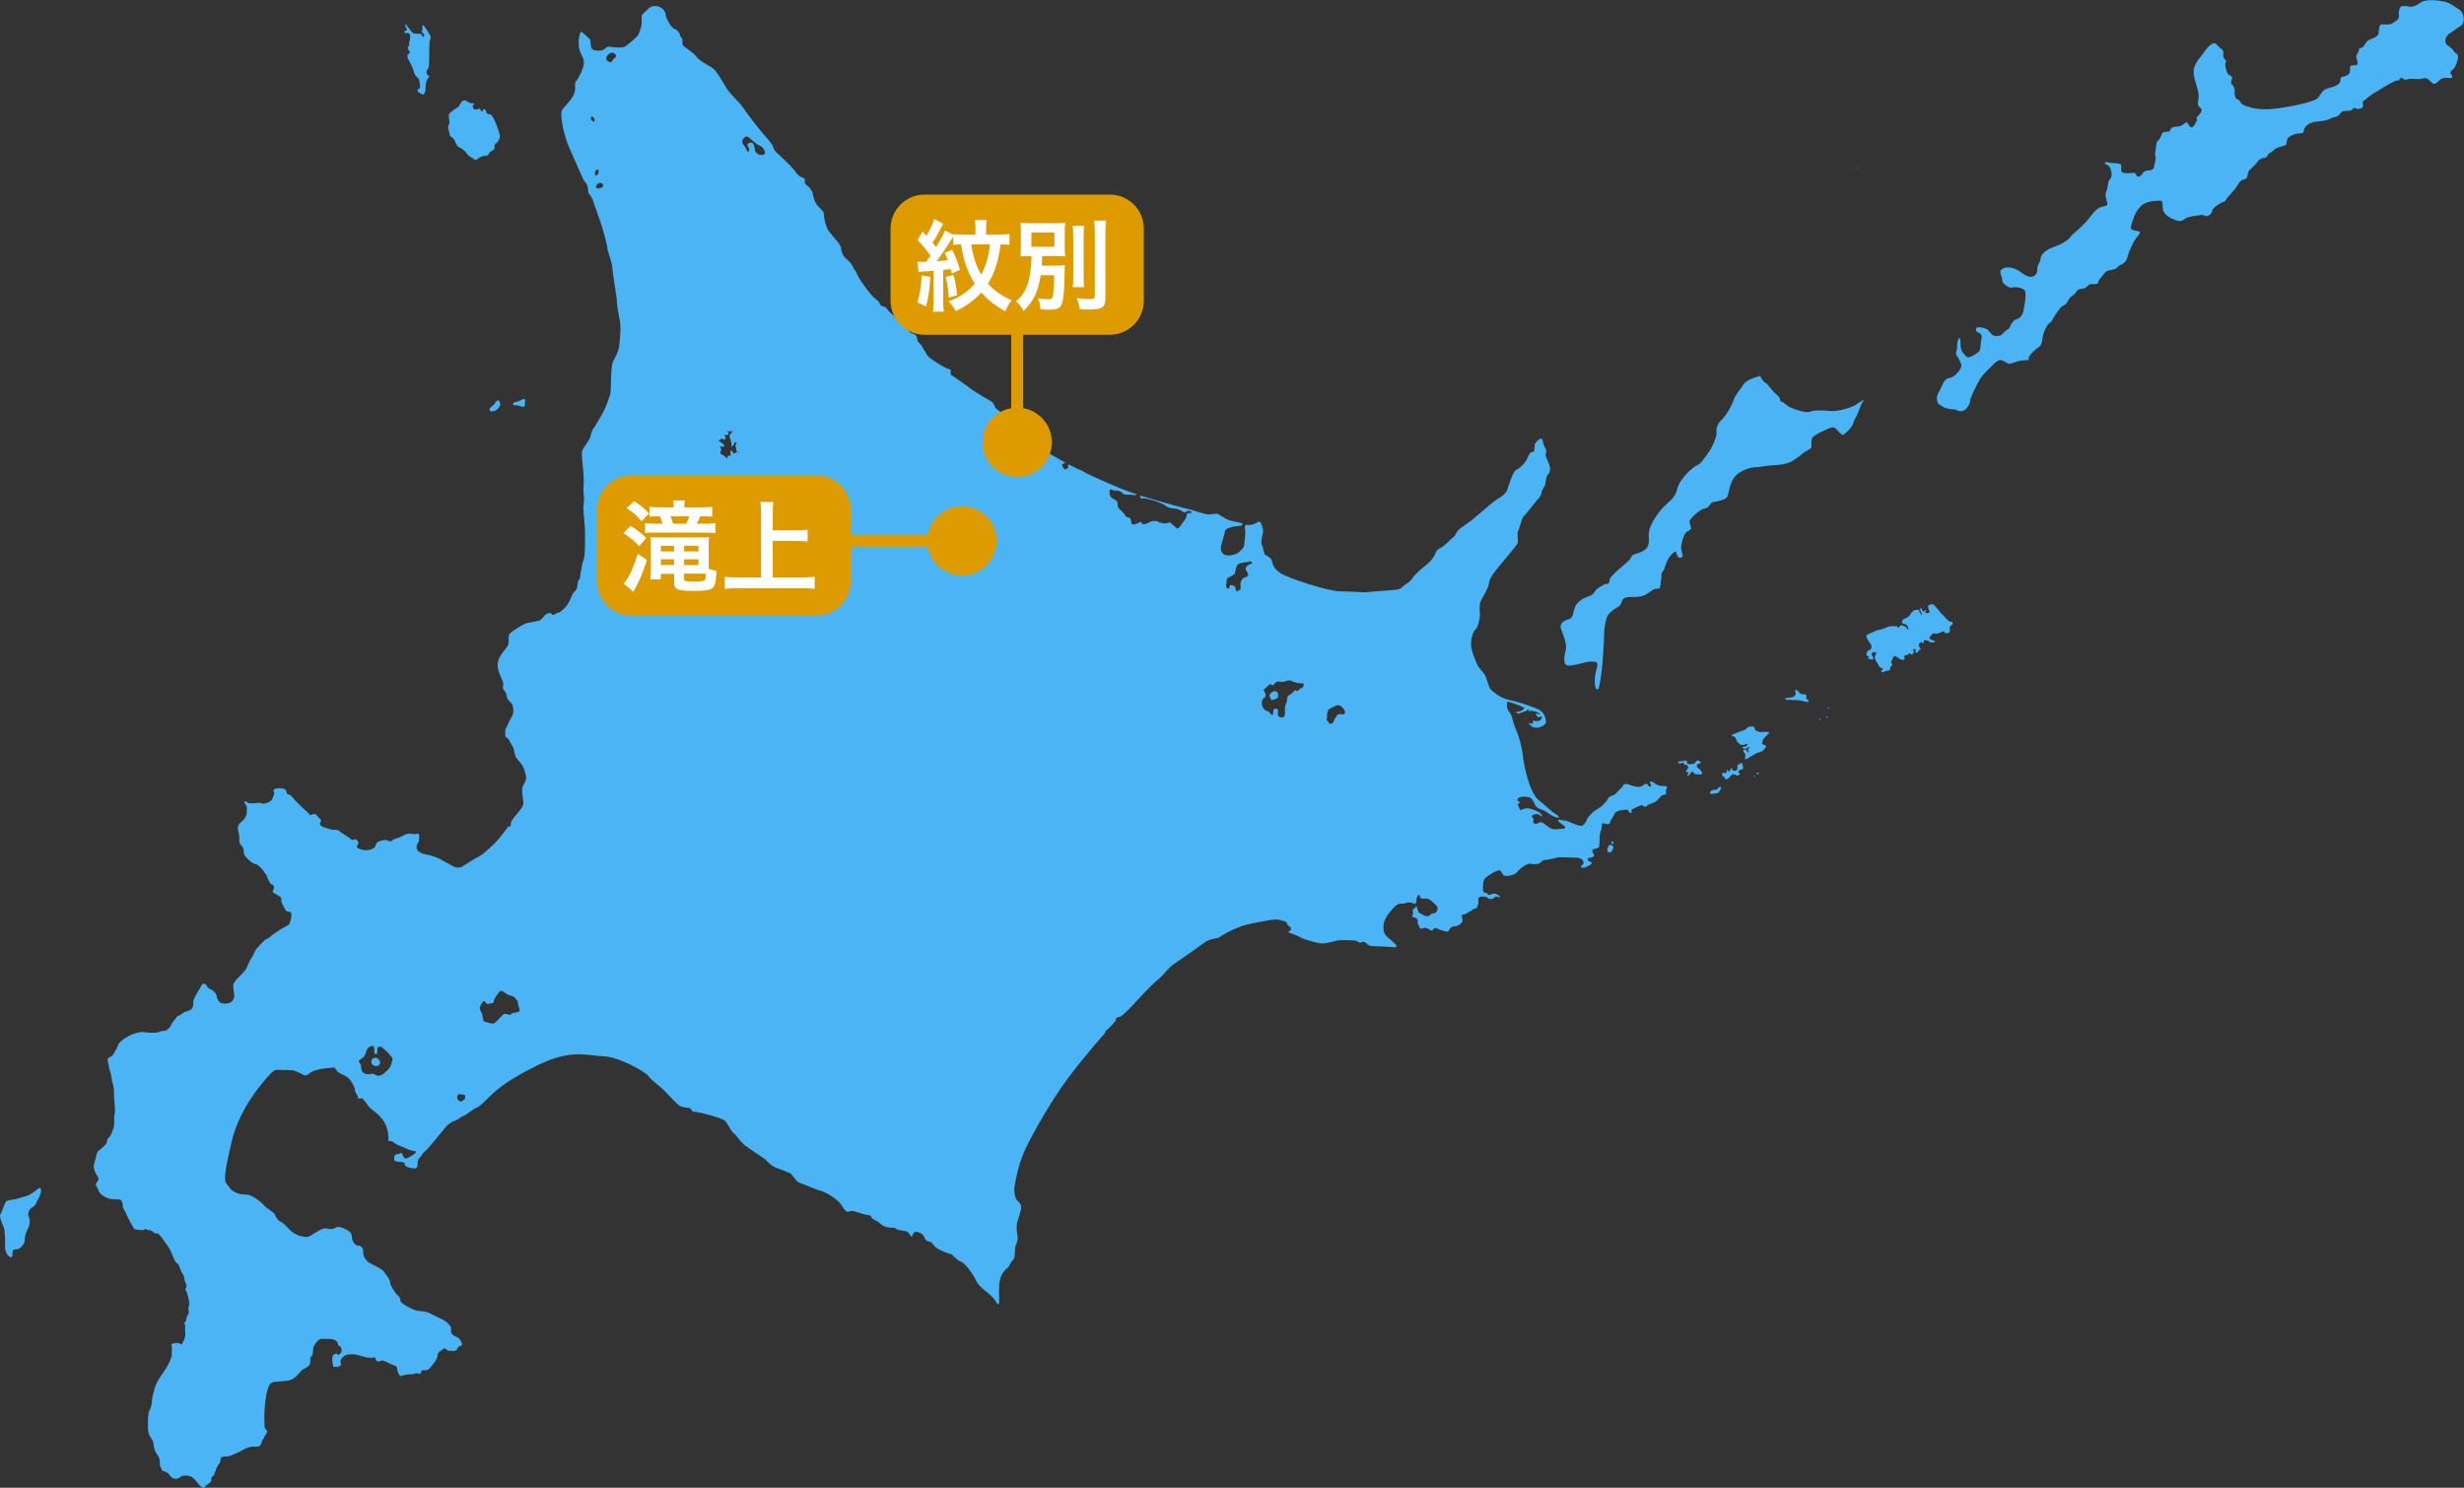 <svg xmlns="http://www.w3.org/2000/svg" xmlns:xlink="http://www.w3.org/1999/xlink" id="&#x30EC;&#x30A4;&#x30E4;&#x30FC;_1" x="0px" y="0px" viewBox="0 0 3304.1 1995.3" style="enable-background:new 0 0 3304.1 1995.3;" xml:space="preserve"><rect x="0" y="0" width="3304.1" height="1995.3" fill="#333333" stroke="none"/><style type="text/css">	.st0{fill:#4AB4F4;}	.st1{fill:#DD9B00;stroke:#DD9B00;stroke-width:16.089;stroke-miterlimit:10;}	.st2{fill:#DD9B00;}	.st3{fill:#FFFFFF;}</style><path class="st0" d="M2489.7,225.8c-0.2,0-0.3-0.5-0.1-0.8c0.2-0.2,0.3-0.4,0.7-0.3c0.3,0.1,0.4,0.5,0.1,0.7 C2490.1,225.6,2489.9,225.7,2489.7,225.8z"></path><path class="st0" d="M2481.3,228.2c-0.2,0-0.4-0.4,0-0.4c0.3,0,0.7,0,0.7,0.3c0,0.3,0.2,0.6-0.1,0.5 C2481.5,228.5,2481.5,228.2,2481.3,228.2z"></path><g>	<g>		<path class="st0" d="M14.6,1686.1c-2.8,0-7.8-5.5-7.8-14c0-8.5,0-21.7-1.6-25.6c-1.5-3.8-7-15.6-4.7-17.9   c2.3-2.3,5.4-16.3,8.6-17.8c3.1-1.5,7-1.6,10.8-2.3c3.9-0.8,10.1-3.1,14-3.9c3.9-0.8,10.1-4.7,14-7.8c3.9-3.1,6.2-5.4,7-1.5   c0.8,3.8-2.3,10.9-4.7,14.7c-2.3,3.9-1.5,6.2-7,9.3c-5.5,3.1-6.2,10.1-4.7,12.4c1.5,2.3,2.3,10.1-0.8,15.6   c-3.1,5.5-4.6,11.7-4.6,16.3s-3.1,7-6.2,10.1c-3.2,3.1-7,0.8-9.3,3.1C15.4,1679.1,18.5,1686.1,14.6,1686.1z"></path>		<path class="st0" d="M660.9,543.9c-2.6,3.2-4.6,2.3-4.3,5.2c0.3,3,1.4,2.7,3.8,2.7c2.3,0,6.4-2.3,7.8-4.1c1.5-1.7,2.9-4.7,2.6-5.8   c-0.3-1.2-1.2-5.3-2.6-4.9c-1.4,0.3-2.9,0.6-4,3.2C662.9,542.7,660.9,543.9,660.9,543.9z"></path>		<path class="st0" d="M688.2,543.2c-0.8-1.2-0.2-3.2,2.3-3.8c2.6-0.6,5.9-1.1,7.3-2.3c1.4-1.1,4.9-2.9,6.1-1.5   c1.2,1.5-0.3,3.8,0,5.6c0.3,1.7,0,4.4-2.3,4.4c-2.3,0-2.6-0.3-4.9-1.2C694.4,543.6,688.2,543.2,688.2,543.2z"></path>		<path class="st0" d="M620.3,135.2c-2.6,2.3-4.3,7.6-6.7,8.8c-2.4,1.2-8.4,5.8-10.5,7.6c-2,1.8-1.2,4.4-0.9,8.1   c0.3,3.8,1.2,5.9-0.3,7.7c-1.5,1.8-0.9,5.2,0,8.2c0.9,2.8,0.9,7,2.9,7.8c2,0.9,4.3,3.5,5.5,6.5c1.2,2.9,2.9,6.9,6.2,8.1   c3.2,1.1,7.6,4.9,9.9,8.5c2.3,3.5,8.1,5.6,9,7c0.9,1.4,3.2,1.4,5.9-0.9c2.6-2.3,9.6-4.7,10.8-3.5c1.2,1.1,3.7-3.8,4.9-5.2   c1.2-1.4,5.9-2.4,6.2-5.3c0.2-2.9-1.2-4.1,1.2-5.6c2.3-1.4,6.1-6.1,5.8-10.8c-0.3-4.7-8.4-27.4-12.2-28.5   c-3.7-1.1-4.3-0.3-5.2-1.8c-0.8-1.5-1.7-6.4-3.8-5.3c-2,1.2-2,3.5-3.5,2.6c-1.4-0.8-1.2-4-2.9-3.4c-1.8,0.5-3.8,1.4-5.9,1.1   c-2-0.4-2.9-3.6-2.9-5c0-1.5,4.4-2.9,1.8-3.2c-2.6-0.2-4.1-0.2-5.8-0.9c-1.8-0.6-3.5-2-5.3-2.9   C622.7,134.1,620.3,135.2,620.3,135.2z"></path>		<path class="st0" d="M566.5,126.5c-3.2-1.2-7.3-3.5-6.7-5.5c0.6-2.1,4.1-1.8,3.4-4.7c-0.5-3,0-9.3-2.6-11.4   c-2.6-2-5.6-6.7-5.9-9.3c-0.3-2.6-2.3-7-4.6-11.3c-2.4-4.4-3.8-7-3.8-9.3c0-2.4,3.8-3.2,3.2-5c-0.6-1.7-3-4.3-2.6-6.2   c0.3-1.7,2.3-2.6,1.8-5.5c-0.6-3,0.6-1.5,0.9-4.9c0.3-3.6,1.1-7.3-0.9-8.5c-2.1-1.1-4.1-0.6-5.3-0.6c-1.2,0-1.5-2.3,0-2.9   c1.5-0.6,3.2-0.3,1.8-2.9c-1.5-2.7-2.6-6.4-1.5-6.1c1.2,0.3,7.3,10.2,10.2,11.9c2.9,1.8,9.9,0.4,10.7,1.2c0.9,0.9,2.6,5.3,3.5,3.8   c0.9-1.5,1.2-2.6,0-3.8c-1.1-1.2-2.6-1.5-2.3-3.5c0.3-2,0.9-2.9,0.6-5.6c-0.3-2.6,0.9-3.2,2.3-1.4c1.5,1.7,8.4,11.6,8.7,14.6   c0.3,2.9-1.1,3.5-1.4,6.4c-0.3,2.9-0.6,23-0.6,26.5c0,3.5-0.3,8.7-1.7,9.9c-1.4,1.2-2.3,4.4-1.4,6.5c0.9,2,4.3,3.1,2.9,4.6   c-1.4,1.5-3.2,3.8-3.4,5.5c-0.3,1.8-1.5,5.8-1.2,9.3C570.9,121.9,569.4,127.6,566.5,126.5z"></path>		<path class="st0" d="M2152.6,783c-3.1,2.4-10.1,4.7-13.2,9.3c-3.1,4.7-3.9,5.5-7.8,7c-3.9,1.6-12.4,3.9-17.9,11.7   c-5.4,7.8-2.3,17.1-10.1,19.4c-7.8,2.4-13.2,6.3-10.1,14c3.1,7.8,7.8,19.5,6.2,26.5c-1.5,7-5.4,21.8,3.9,21.8   c9.3,0,22.6-5.4,29.6-5.4c7,0,10.1,0.7,8.5,7c-1.6,6.2-3.9,14-3.1,22.5c0.7,8.5,3.9,10.1,5.4,5.4c1.5-4.6,3.9-21.7,4.7-31.1   c0.8-9.3,2.3-31.1,2.3-39.7c0-8.4,1.6-15.6,3.1-21.7c1.6-6.2,7.8-10.8,11.7-13.2c3.9-2.4,7.8-4.7,8.5-8.6c0.8-3.8,3.2-6.2,7.8-7   c4.7-0.8,12.5,0.8,20.2-1.6c7.7-2.3,13.2-8.5,16.3-9.3c3.2-0.8,7.8,0.7,7.8-3.9c0-4.7,1.5-7.8,1.5-14c0-6.2,3.1-5.4,3.9-9.4   c0.8-3.8,4.7-12.4,6.2-14.8c1.6-2.4,8.6-10.1,9.3-7.8c0.8,2.4,2.4,9.4,7,7.8c4.7-1.6,0-7,0-13.2c0-6.2,3.9-18.7,7-20.9   c3.1-2.4,7-3.2,6.2-6.3c-0.8-3.1-3.1-7.8-0.8-10.8c2.3-3.2,13.2-14,19.4-14.8c6.2-0.7,7-7.8,10.9-8.5c3.9-0.8,17.1-2.4,19.5-7.8   c2.4-5.4,2.4-23.3,16.3-31.9c14-8.5,24.1-7,24.1-7s7-1.6,17.1-2.4c10.1-0.7,21.8-0.8,31.1-7c9.3-6.2,13.2-10,13.2-10   s6.2-4,9.3-5.5c3.1-1.5,0-10,2.3-14c2.3-3.8,10.1-7.8,14-9.3c3.8-1.6,12.4-7,16.3-4.7c3.9,2.3,9.3,10.9,11.7,9.3   c2.4-1.5,7-6.2,7-6.2s5.4-5.4,6.2-9.3c0.8-3.9,4.7-10.1,4.7-10.1l3.8-9.3c0,0,3.1-8.5,5.5-10.9c2.3-2.3-5.5,1.6-10.1,5.4   c-10.1,5.5-25.7,9.3-34.2,8.5c-8.5-0.7-21.7-1.5-27.2,0.8c-5.4,2.4-19.4-2.3-26.4-5.4c-7-3.1-9.3-7.8-12.4-7.8   c-3.1,0,0.8-3.9-6.2-9.3c-7-5.4-10.9-14-15.6-16.4c-4.7-2.3-5.4-10-8.5-8.6c-3.1,1.6-16.3,4-21,11.7c-4.7,7.8-10.1,12.4-12.4,19.4   c-2.3,7-10.1,21.8-16.3,27.2c-6.2,5.5-7.8,13.3-7,17.1c0.8,3.9-4.7,18.7-10.9,27.3c-6.2,8.5-10.9,15.5-15.5,17   c-4.7,1.6-23.3,17.9-26.4,31.8c-3.1,14-14,17.9-22.5,28.7c-8.6,10.9-15.6,22.6-15.6,31.9c0,9.3,1.6,15.5-5.4,20.9   c-7,5.5-16.3,4.7-17.9,9.3c-1.6,4.7-7.8,8.6-16.3,16.3c-8.6,7.8-13.2,11.7-13.2,16.4C2158,784.6,2152.6,783,2152.6,783z"></path>		<path class="st0" d="M2158,1143.2c-2.8-1.2-3.1-2.3-2.3-5.4c0.7-3.1,3.1-5.1,3.1-5.1s5.1,1.5,4.7,3.9   C2163.1,1138.9,2160.8,1144.4,2158,1143.2z"></path>		<path class="st0" d="M2163.1,1132c-1.1,0-3.9-2.8-1.6-3.5C2163.8,1127.7,2164.2,1132,2163.1,1132z"></path>		<path class="st0" d="M2259,1020.1c-0.8,0-1.5,0.8-3.7,0.8c-2.1,0-2.7,0.6-4.4,0.4c-1.8-0.2,0,2.9,1.9,2.7c2-0.2,5.1-1.6,5.3-1   c0.2,0.6-0.4,2.1,0.7,2.5c1.2,0.4,3.5,0,3.9,1.2c0.4,1.1,1.9,2.3,0.6,3.9c-1.3,1.6-1.3,2.6-2.3,3.1c-1,0.6,0,2.1,1.2,1.9   c1.2-0.2,2.3,0.2,1.9,1.1c-0.4,1,0.2,1.3-1.2,2.1c-1.3,0.8,0.6,2.9,1.6,1.4c1-1.5,2.3-3.4,3.1-4.2c0.7-0.7,2.7-1.7,3.3-0.3   c0.5,1.3,0.1,1.9,3.5,2.7c3.3,0.7,9.5,0.4,8.3-1.8c-1.2-2.1-2.1-3.7-4.1-5.3c-2-1.5-3.9-2.9-3.2-4.8c0.8-1.9,1.9-2.1,3.5-2.6   c1.5-0.4,2.9-1.3,0.9-2.5c-1.9-1.2-2.3-1.2-3.1-1.4c-0.8-0.1-1.6,0-2.5,1.6c-1,1.6-1.9,3-3.9,3c-1.9,0-5.2,0.9-6.8,0   c-1.5-1-1.1-1.5-1.3-3.1C2262.2,1020.1,2260,1020.1,2259,1020.1z"></path>		<path class="st0" d="M2305.1,1056c-1.5,1-2.1,3.3-4.2,3.3c-2.2,0-3.1-0.5-4.9,0.5c-1.8,0.9-4.5,3.7-2.3,4.6c2.1,1,6.4-0.6,8.2-0.4   c1.7,0.2,3.3-1.8,4.1-3.3c0.8-1.6,2.1-3.1,2.1-4.5C2308,1054.8,2305.7,1055.6,2305.1,1056z"></path>		<path class="st0" d="M2313,1044.5c-0.7-1.1,1-1.8-0.6-2.5c-1.5-0.8-1.7,1.5-2.3-1.1c-0.6-2.8-2-4.1,0.2-4.3c2.1-0.2,3.7,0.7,4.5,0   c0.8-0.8,0.8-4,1.3-4.3c0.6-0.3,1.8,3.1,2.9,2.5c1.1-0.5,1.5-3.3,2.3-4.4c0.8-1.3,1.2,1.3,2.2,2.5c1,1.1,3.5,1.5,5.2,0   c1.8-1.6,1.2-4.5,1-5.9c-0.2-1.3,0.6-1.7,1.7-1.7c1.2,0,2.1-1.6,3.5-2.1c1.3-0.7,1.2,1.3,1.9,3.3c0.8,1.9,1.2,5-1,5.5   c-2.1,0.3-3.3,0.5-4.1,1.9c-0.8,1.4-1.2,2.1,0.2,2.9c1.3,0.8,2.3,0.8,1,1.6c-1.4,0.8-2.9,2.1-3.9,2c-0.9-0.2-1.4-1.8-3.3-1.8   c-1.9,0-1.9-0.8-3.9,0.9c-1.9,1.8-2.1,2.9-3.9,4.3C2316.4,1045.1,2313.6,1045.4,2313,1044.5z"></path>		<path class="st0" d="M2340,1017.9c-0.3-1.9,1.4-6-0.4-7.6c-1.7-1.5-2.5-3.8-1.7-4.6c0.8-0.8,3.1-0.6,3.7,0   c0.6,0.5,1.4,3.5,3.1,3.1c1.8-0.4-1.3-2.8-0.8-3.8c0.6-1,3.9-3.1,1.9-2.8c-1.9,0.1-2.9,1.2-4.1,1.5c-1.2,0.4-2.3,1.1-3.9,0   c-1.6-1.1-2.2-2.1-0.4-2.1c1.7,0,3.9-0.2,4.8-1.2c1-0.9,1.8-2.9,0-2.7c-1.7,0.2-2.7,1.3-4.6,1.3c-2,0-3.1,0.6-4.5-0.8   c-1.4-1.3-2.7-2.4-3.7-3.5c-1-1.1-1-3.5-1.9-4.6c-1-1.2-1.5-2.1-3.1-2.5c-1.5-0.4-3.7-1.4-1.5-2.3c2.1-0.9,7.1-2.7,10.8-4.3   c3.7-1.6,5.4-1.6,7.2-2.9c1.7-1.4,2.5-3.1,5.2-3.5c2.7-0.4,5.5-0.4,6.4,1c1,1.4,0.2,3.7,2.4,4.5c2.1,0.7,4.3,1.7,5.8,1.7   c1.5,0,7.6-0.3,9.1-0.3c1.6,0,3.3,1.1,1.7,2.5c-1.5,1.4-3.3,3.1-4.4,4.3c-1.2,1.2-3.2,3.4-3.2,4.7c0,1.4-2.1,3.9-0.4,4.9   c1.8,0.9,1.8,1.3,3.1,1.6c1.4,0.1,2.2,0.9,1.4,2.3c-0.8,1.3-3.1,4.6-5.1,5.7c-2,0.9-3.7,1.6-4.9,1.7c-1.1,0.2-2.1,0.8-3.1,1.3   c-1,0.6-1.8,1-4.2,2.4c-2.5,1.3-3.3,1.6-5.2,3.1C2343.8,1017.3,2340.3,1019.1,2340,1017.9z"></path>		<path class="st0" d="M2352.5,1042.2c-0.8,0-1.2-1,0-1.6C2353.7,1040.1,2353.4,1042.2,2352.5,1042.2z"></path>		<path class="st0" d="M2355.8,1038.5c-0.7-0.4-0.2-2.4,1.8-2.6C2359.5,1035.8,2357.3,1039.3,2355.8,1038.5z"></path>		<path class="st0" d="M2404.2,938.9c-1.6-0.3-4.7-0.4-6.8-0.2c-2.1,0.2-4.7-1.6-3.1-2.2c1.5-0.6,2.7-0.6,5-0.8   c2.3-0.2,5-0.4,6.6-1.9c1.6-1.6,2.3-2.3,2-4.1c-0.4-1.8-1.4-3.6,0-4.1c1.3-0.4,2.9,0.4,3.9,1.9c1,1.6,2.1,3.1,3.7,3.4   c1.5,0.2,3.5,0.2,4.8,0.6c1.4,0.4,2.3,0.9,2.1,2.3c-0.2,1.3-1.2,2.9,0,3.5c1.2,0.6,2.1,0.8,2.5,2c0.4,1.2,0.2,2.7-2.1,2.1   c-2.4-0.6-4.3-0.8-6.3-1.4c-1.9-0.6-4.6-0.8-6-1C2409.2,938.9,2405.2,939,2404.2,938.9z"></path>		<path class="st0" d="M2440.3,965.9c-1,0-1-2.2,0-2.3C2441.3,963.3,2440.7,965.9,2440.3,965.9z"></path>		<path class="st0" d="M2450,962.6c-1-0.6-1.6-1.2-0.4-1.8C2450.8,960.2,2451,963.1,2450,962.6z"></path>		<path class="st0" d="M2451.4,950.9c-0.8-0.1-1-1.5,0-1.9C2452.4,948.6,2452.7,951.1,2451.4,950.9z"></path>		<path class="st0" d="M503.8,1429.8c-2.9-0.4-5.2-1.7-5.8-4.6c-0.6-2.9,1.7-7,5.8-6.5c4.1,0.7,5.3,3.5,5.9,5.9   C510.2,1426.9,507.3,1430.4,503.8,1429.8z"></path>		<path class="st0" d="M2231.5,1054.3c-3.9,0.3-9-0.8-11.3-2.8c-2.3-1.9-5.4-3.5-6.9-3.5c-1.6,0-0.4,3.9,0.7,4.7   c1.2,0.8-1.1,3.1-2.7,2c-1.5-1.1-1.9-3.5-3.9-3.5c-1.9,0-4.3,2.7-7.4,3.9c-3.1,1.2-13.2-1.5-15.1-2.7c-1.9-1.1-7.8-1.5-8.2,0.8   c-0.4,2.3-8.5,8.9-10.5,11.6c-1.9,2.8-7.8,1.6-10.1,6.6c-2.3,5.1-10.1,11.3-12,12.5c-2,1.2-7.4,4.2-10.1,7.4   c-2.7,3.1-3.9,3.5-5.8,7.4c-1.9,3.8-3.5,8.6-8.2,8.9c-4.6,0.3-17.9-6.7-20.2-7c-2.3-0.4-5,0-7.8-1.2c-2.7-1.2-3.9,1.5,0,4.2   c3.9,2.8,6.2,4.2,7,6.2c0.8,2-10.9,2.4-15.6,2.4c-4.6,0-13.2-8.5-15.9-9.3c-2.7-0.9-4.2,1.1-7,1.9c-2.7,0.8-6.2-2.4-4.3-4.3   c1.9-2-2.3-3.5-1.9-5.9c0.4-2.3,4.3-2.7,6.6-2.7c2.4,0,3.9,1.6,6.2,2.7c2.3,1.2,1.5-0.3-1.2-3.5c-2.7-3.1-14.7-7-16.7-7   c-1.9,0-7.8,0.4-9.3,2.3c-1.5,2-2.7-3.8-4.6-7.4c-0.7-1.3,3.9-1.9,3.1-3c-0.8-1.2-3.5-0.4-3.5-3.9c0-3.5,10.5-4.6,15.9-2.7   c5.4,1.9,6.2,9.3,9.7,12.8c3.5,3.5,9.3,3.5,14.7,7.8c5.5,4.2,10.5,6.6,14,6.6c3.5,0-1.2-3.9-4.7-5.8c-3.5-2-8.5-7.4-21.4-17.9   c-12.8-10.5-20.2-49.3-21-59.1c-0.8-9.7-5.5-26.8-7.8-31.8c-2.3-5-4.7-11.3-5.8-16.3c-1.2-5.1-2.7-8.9-5.5-12   c-2.7-3.2-3.1-12.1-1.2-12.5c1.9-0.4,17.9,5.8,21,7.4c3.1,1.6-2.7,5.4-6.6,5.8c-3.9,0.4-3.9,1.6-1.2,2.3c2.8,0.8,6.6-2,10.1-2.8   c3.5-0.8,4.7-3.5,4.7-3.5s-0.8,4.3,1.5,3.2c2.4-1.2,10.1,1.1,12.8,3.1c2.7,1.9-1.5,1.1-3.9,0.4c-2.3-0.8,0.4,3.1,2.3,4.7   c1.9,1.6,1.9-1.2,3.5-1.2c1.5,0,1.9,2.8,0.4,4.3c-1.5,1.6-4.2,2.7-5.8,2.3c-1.5-0.4-3.5-0.8-5-0.4c-1.5,0.4,1.2,2.7-0.4,3.5   c-1.5,0.8-2.3,0-4.7-0.4c-2.3-0.4,1.6,3.1,3.1,3.5c1.5,0.4-2.4,1.2,4.2,2.3c6.6,1.2,13.6-3.1,14.8-5.8c1.1-2.8-0.4-12.8-7.4-17.1   c-7-4.3-29.1-11.6-41.2-14c-12.1-2.3-21.4-10.9-24.1-13.2c-2.8-2.3-4.7-9.3-7-16.3c-2.3-7-7.4-10.9-9.7-14   c-2.3-3.1-5.8-11.3-9.3-22.5c-3.5-11.3,0.4-24.5,4.6-28.5c4.3-3.8,6.6-19,5.9-22.1c-0.8-3.1-0.4-12,0.8-15.1   c1.1-3.1,5-8.9,6.6-12.5c1.6-3.5,4.3-7.4,5-13.6c0.8-6.2,9.3-16.4,11.7-19.4c2.3-3.1,9.7-11.3,13.2-16   c3.5-4.6,13.2-14.7,13.7-18.6c0.3-3.9-1.5-12,0.3-15.2c2-3.1,4.7-16.3,7-18.6c2.3-2.3,13.6-16.3,17.5-21.4c3.9-5,6.2-6.2,6.6-10   c0.4-3.9,2.7-7.1,4.3-9.7c1.6-2.7,1.2-7.4,2.7-12.1c1.6-4.7,3.9-4.2,4.7-9.7c0.8-5.5-3.5-12.4-4.3-14.7c-0.8-2.4-2.3-3.9-1.1-8.6   c1.1-4.7-1.6-7-2.7-9.3c-1.2-2.4-1.2-8.1-3.5-9.3c-2.3-1.1-7,4.3-8.2,6.2c-1.1,2-1.5,10.9-1.5,10.9s-2.7,0.8-4.3,1.2   c-1.6,0.4-3.9,6.2-6.2,10.5c-2.3,4.2-7.8,10.1-13.2,12.8c-5.4,2.7-9.7,19.8-12.4,26.8c-2.7,7-8.6,9.3-13.2,12.5   c-4.7,3-14,10.8-15.9,12.7c-1.9,2-12.4,10.1-15.6,13.2c-3.1,3.1-17,12-20.6,15.5c-3.5,3.6-3.9,7.1-5.8,8.6   c-1.9,1.6-14.8,14-17.5,15.1c-2.7,1.2-6.6,3.5-8.1,8.6c-1.6,5-8.6,12.4-12.5,15.1c-3.9,2.8-14.7,12.5-16.7,15.6   c-1.9,3.1-4.3,5.8-7,7.8c-2.7,2-5.8,3.5-7.8,5.8c-1.9,2.3-5.4,3.5-10.9,3.9c-5.4,0.4-35,2.7-38.8,3.1c-3.9,0.4-17.1-1.2-33.4-1.2   c-16.4,0-70.7-17.9-80.4-24.5c-9.8-6.6-10.5-12.9-11.3-16.3c-0.8-3.5-5.8-6.7-8.5-7.8c-2.8-1.2-2.8-10.1-4.7-12.9   c-1.9-2.7-0.8-9.7,0.8-15.6c1.5-5.8-0.8-9.3-2-13.6c-1.2-4.2-5.1-2.7-6.6-1.1c-1.6,1.5-8.9,3.5-11.3,2.7c-2.3-0.7-5,0.4-3.8,5.4   c1.1,5.1-0.8,18.3-1.2,22.2c-0.4,3.9-6.6,8.5-8.6,10.1c-1.9,1.6-12,4.7-17.5,2.4c-5.4-2.4-5.8-8.9-4.7-12.9   c1.2-3.8,4.3-14.3,5.1-18.6c0.8-4.3,6.2-4.3,9.4-5.8c3.1-1.6,12-0.4,14-3.1c1.9-2.7-8.5-3.5-15.9-5.4c-7.4-2-15.5-8.9-17.9-9.3   c-2.3-0.4-10.1,1.5-14.4,0.7c-4.3-0.7-21-6.6-25.7-7.3c-4.6-0.8-51.3-14-58.3-16.4c-7-2.3-5-1.1-4.2,1.5c0.8,2.8,0,0,7,1.2   c7,1.2,22.1,5.9,26.1,9.4c3.9,3.4,9.3,3.8,14,4.2c4.7,0.4,8.2,3.5,10.9,4.7c2.7,1.1,2.7-1.6,5.8-2c3.1-0.4,5.4,2.3,4.2,2.8   c-1.1,0.4-6.2,0-6.2,1.9c0,2-0.4,4.7-3.5,8.6c-3.1,3.9-7.8,12-9.7,10.5c-1.9-1.6-8.5-8.1-9.7-8.1c-1.2,0-1.9,0.4-4.7,1.1   c-2.7,0.8-9.7-1.1-11.3-2.3c-1.6-1.1-7.4-1.1-9.4,0c-1.9,1.2-8.1,4.3-10.5,3.5c-2.3-0.7-1.6-3.5-3.1-3.1c-1.5,0.4-3.9,2.3-5.1,2.3   c-1.2,0-2.3,1.2-5.1,1.2c-2.7,0-2.7-5.9-3.5-7.8c-0.8-2-6.2-1.6-6.5-3.5c-0.4-1.9-6.3-8.2-8.2-9.3c-2-1.2-2.4-4.6-2.7-8.6   c-0.4-3.8-6.2-4.6-8.6-7.3c-2.3-2.8-2.3-8.6-1.5-10.1c0.8-1.6,5.8,1.9,7.8,1.2c1.9-0.8,7.8,1.2,9.3,3.6c1.5,2.3,6.2,1.9,7.8,1.9   c1.6,0,3.1-0.4,5.8,0.4c2.7,0.8,6.2-0.8,5-1.1c-1.2-0.4-8.9-2.8-20.6-7.5c-11.6-4.6-45.5-19.4-49.3-22.1c-3.9-2.7-7-3.1-9.7-4.6   c-2.7-1.5-11.7-5.8-11.7-5.8s-0.8,2.3-0.4,3.8c0.4,1.6-1.9,2-3.9,2.8c-1.9,0.8-3.5-4.3-4.3-5.4c-0.8-1.2,3.1-3.1,4.3-3.1   c1.2,0-1.5-1.2-7.3-4.7c-5.8-3.5-17.5-9.3-27.6-15.9c-10.1-6.6-12.5-13.2-13.2-16.7c-0.8-3.4-3.1-6.2-5.5-7.8   c-2.3-1.5-14.7-8.6-19-12.4c-4.2-3.9-19.8-14.1-21.4-17.1c-1.5-3.1-1.9-5.8-5.1-7.8c-3.1-1.9-22.9-13.2-27.6-17.1   c-4.6-3.9-26.8-19-26.8-19s-0.4-4,0-5.5c0.4-1.6-1.6-1.6-5-2.7c-3.5-1.2-19.4-10.9-24.1-15.1c-4.7-4.2-8.5-15.1-12-17.9   c-3.5-2.7-3.9-5.4-4.3-8.5c-0.4-3.1-3.9-5-7-5.8c-3.1-0.8-8.9-8.6-13.2-12.5c-4.3-3.9-12.5-12.8-14.7-14.4c-2.3-1.6-3.9-4.3-6.2-7   c-2.3-2.7-7-1.1-8.6-5.5c-1.6-4.3-5-5.4-9.3-9.8c-4.3-4.2-13.6-17-15.9-20.5c-2.4-3.5-4.7-7.8-5.4-10.1c-0.8-2.4-5.1-7.4-6.2-10.5   c-1.2-3.1-5.9-7.8-8.6-9.8c-2.7-1.9-6.6-8.9-6.6-13.9c0-5.1-12.1-16.8-16.3-22.6c-4.3-5.8-7-19.4-6.6-22.5   c0.4-3.1-2.7-6.2-7.8-11.2c-5-5.1-6.6-13.6-7.4-17.5c-0.8-4-1.9-3.6-1.9-3.6l-2.3-3.9c0,0-3.9-3.1-5.4-4.7   c-1.5-1.6-1.2-3.1-0.8-5.5c0.4-2.3-2.3-3.1-4.7-3.8c-2.4-0.8-5.8-3.9-8.9-8.6c-3.1-4.7-22.1-22.5-25.2-25.3   c-3.2-2.7-4.3-8.6-5.1-9.7c-0.7-1.1-8.5-10.9-13.2-15.9c-4.6-5.1-23.3-29.6-26.8-35.1c-3.5-5.4-16.7-17-21.8-25.6   c-5-8.6-12.8-22.2-17.5-25.7c-4.7-3.5-18.3-9.8-22.5-15.9c-4.3-6.2-17.5-13.2-18.2-15.6c-0.8-2.3,0-5.4-0.4-7.4   c-0.4-1.9-2.7-3.1-3.1-5.4c-0.4-2.3-2.7-7-7.4-8.6c-4.7-1.5-11.7-14.7-12-19.4C892,14.8,887.7,9,880,8.1   c-7.8-0.7-11.7,4.7-13.2,6.2c-1.6,1.5-4.6,3.9-5.8,5.5c-1.2,1.5,0,8.5-0.8,13.2c-0.8,4.7-2.7,12.1-5.8,15.6   c-3.2,3.5-14,12.8-17.5,14.4c-3.4,1.5-17.1,0.3-19.4-0.4c-2.3-0.8-5,1.6-7.4,3.5c-2.3,1.9-9.3,2.7-14.4,0.8c-5-2-3.1-12-4.6-14   c-1.5-1.9-9.3-8.9-10.9-10.1c-1.6-1.1-2.7,2.7-3.5,6.2c-0.8,3.5-1.6,13.2,1.1,20.2c2.8,7,5.1,8.5,5.1,15.6c0,7-8.1,22.1-10.5,24.1   c-2.3,2-0.4,5.8-1.6,13.6c-1.2,7.8-11.2,17.9-16.3,23.7c-5.1,5.8,1.9,32.6,4.7,41.1c2.7,8.6,21.8,50.6,22.6,52.5   c0.8,2,2.3,4.3,3.8,5.4c1.6,1.2,3.1,8.2,3.1,9.3c0,1.1-0.4,2.7,0.8,4.7c1.1,2,4.2,5.1,5.8,10.1c1.6,5,9.8,28,11.3,32.6   c1.6,4.7,7.8,26.5,7.8,30.7c0,4.2,5.4,16.3,6.2,23.3c0.8,7,3.1,23.7,3.6,26.4c0.3,2.7,3.1,18.2,3.1,23.3c0,5,1.9,14,3.9,24.8   c1.9,10.9-0.4,29.9-1.2,35.4c-0.8,5.4-5.1,14-7,17.1c-2,3.1-2.4,6.6-3.1,14.7c-0.7,8.1-0.7,24.1-1.2,28.8   c-0.4,4.6-8.1,24-10.5,27.6c-2.3,3.5-9.7,17.5-11.3,19c-1.6,1.6-4.3,7-5,12.1c-0.8,5-9.7,14.7-11.2,19.4   c-1.6,4.7,1.2,23.7,1.5,28.3c0.4,4.7,0.8,14,0.4,17.9c-0.4,3.9-0.4,10.5,0.4,15.1c0.8,4.7-1.1,13.2-0.8,18.2   c0.4,5.1,2.3,21.8,2.3,30.7c0,8.9,0.2,30.5-1.6,35c-1.7,4.5-2.9,9.7-4.3,18.5c-1.3,8.7-0.8,8-2.3,9.3c-1.5,1.3-1.5,4.3-2.2,9.3   c-0.6,5.1-4.8,7-6,9.3c-1.1,2.4-3.1,7.2-5.2,11.5c-2.2,4.3-5.7,8.2-7.4,9.3c-1.8,1.2-5,5.2-7,4.9c-2-0.4-5.6,3.3-7,3.1   c-1.4-0.2-1.2-1.6-2.8-2.4c-1.5-0.8-5.8,0.2-7.8,2.5c-1.9,2.4-5.4,6.6-7.9,7.4c-2.6,0.8-11.3,2-16.5,3.3   c-5.2,1.4-19.8,10.9-22.6,13.8c-2.7,2.9-1.5,6.4-1.8,10.5c-0.2,4.1-0.4,5.9-4.2,10.3c-3.9,4.5-9.5,11.7-10.5,19.1   c-1,7.4,3.3,16.8,5.8,22.1c2.6,5.3,1.6,7.4,1.2,9.9c-0.4,2.5,0.4,3.3,2.1,5.1c1.7,1.7,2.3,3.3,2.9,6.6c0.6,3.3,1,5,5.2,8.7   c4.3,3.7,3.9,12,3.6,14.6c-0.4,2.5-3.6,8.3-4.5,9.5c-1,1.1-2.9,7-4.9,10.1c-2,3.1-1.2,8.6-1.2,10.5c0,2,0.6,2.5,2.6,3.3   c1.9,0.8,5,8,7.2,11.3c2,3.3,1.7,6.2,3.3,11.6c1.5,5.4,7.9,10.5,9.9,14c1.9,3.5,4.1,10.6,4.8,15c0.8,4.4-1.7,7.3-4.2,12.4   c-2.5,5.1,0.2,16.3,0.6,21.8c0.4,5.5-4.3,10.3-7.2,14c-2.9,3.8-8.8,10-9.2,12.7c-0.4,2.7-0.4,4.6-1.7,6.1   c-1.4,1.6-1.4-2.1-2.2-0.4c-0.7,1.8-8.6,11.7-11.9,15.9c-3.3,4.3-19.8,20.5-26.5,23.9c-6.9,3.5-20.7,12.4-23.4,14.2   c-2.7,1.8-7.9,1.8-11.1,0c-3.1-1.8-12.6-6.6-15.9-8.7c-3.3-2.2-14.1-6.6-20.2-7.4c-6-0.8-11.1-3.3-13-6.2   c-1.9-2.9-0.4-8.2,1.4-10.3c1.8-2.1,0.8-7.6,1.2-9.5c0.4-1.9-2.1-2.7-3.7-1.8c-1.6,1.1-5.8-0.5-10.1-0.3c-4.3,0.2-8.1,2.7-9.7,3.7   c-1.6,1-6.6,2.5-9.7,3.5c-3.1,1-3.1,2.7-4.7,3.1c-1.6,0.4-5.1-1.5-6.6-1.8c-1.5-0.2-8.7,1.4-10.1,2c-1.3,0.6-3.3,3.5-3.7,4.3   c-0.4,0.8,1,3.5-6.7,6.4c-7.8,2.9-16.9-1.4-18.1-2.5c-1.2-1.2-0.2-2.3,1.2-4.9c1.4-2.5-2.4-6.9-3.9-6.2c-1.5,0.8-4.2,1.6-6.2-0.6   c-1.9-2.1-9.5-6.2-11.6-7.8c-2.2-1.5-5.3-4.9-8.8-4.3c-3.5,0.6-16.3-3.5-18-4.7c-1.8-1.1-3.9-3.5-2-5.6c2-2.2-0.4-5.3-1.9-5.8   c-1.6-0.6-2.2-3.8-4.7-4.7c-2.5-0.9-4.7,0-6,0.6c-1.4,0.6-2.3-0.2-2.9-1.4c-0.6-1.1-1.9-2.5-3.5-3.7c-1.6-1.1-14.4-13-18.1-17.9   c-3.7-4.8-5.2-4-7-4.6c-1.8-0.6-0.5-6.3-5.1-7.4c-4.7-1.2-10.9-0.6-12.7,0.8c-1.7,1.4-1,1.8-0.2,4.5c0.8,2.8-1,2.9-2,7.2   c-1,4.2-6.4,6.4-10.3,7.3c-3.9,1.1-6.4-1.8-8.9-0.9c-2.5,0.9-9.1,0.8-11.8,0.6c-2.7-0.1-5.1-3.6-6.4-2.3c-1.4,1.3,0.6,2.9,1.9,5   c1.4,2.2,1,5.5,0.8,10.1c-0.2,4.7-3.9,9.7-7.2,12.2c-3.3,2.5-4.1,4.5-4.7,7c-0.6,2.5,1,6.7,1.5,9.9c0.7,3.1,0.3,6.6,0.4,9.5   c0.2,3,3.1,5.4,4.5,7.6c1.4,2.1,1.2,4.9,1.8,8.6c0.6,3.7,5.4,7.1,7.2,9.1c1.8,2,6.2,4.9,8.9,5.1c2.7,0.2,10.3,8.5,11.7,11.4   c1.3,2.9,2.9,3.1,3.4,5.9c0.6,2.7,2.6,5.4,3.4,7.2c0.7,1.7,2.1,2.2,4.2,3.3c2.1,1.2,1.5,5.3,0.2,7.2c-1.4,1.9,0,2.9,1.9,4.1   c1.9,1.1,6,3.2,7.8,4.6c1.7,1.3,1.5,4.9,1.5,6.6c0,1.8,2,4,3.3,7.1c1.4,3.1,2.9,6.1,5.8,6.1c2.9,0,4.1,0.9,4.3,4.1   c0.2,3.1-1.9,11.6-3.3,13.2c-1.4,1.5-7,4-10.7,6.2c-3.7,2.1-13.4,8.9-14.7,10.5c-1.4,1.6-3.9,2.2-5.6,3.1   c-1.8,0.9-10.5,10.4-13,13.4c-2.5,2.9-3.3,7.9-5.4,10.3c-2.1,2.4-5.2,9.3-7.2,14.4c-2,5.1-14.6,15.6-16.9,19.8   c-2.4,4.3-0.8,9.5,0,15.8c0.8,6.2-2.6,10.3-6.2,11.7c-3.7,1.3-9.5,1.6-12.6-0.6c-3.1-2.1-4.5-6.8-5.1-9.9c-0.6-3.1-6-7.6-7.6-7.8   c-1.5-0.2-4.1-1.9-5.6-5.2c-1.5-3.3-6.2-2.5-6.6-0.4c-0.4,2.1-3.9,6.4-7,12.3c-3.1,5.8-4.7,9.1-4.1,11.3c0.6,2.1-0.7,6.2-1.8,7.8   c-1,1.6-4,2.9-5.4,3.3c-1.3,0.4-5.1,1.2-6.8,2.9c-1.8,1.8-5.5,3.5-6.6,3.7c-1.1,0.2-5.6,7.1-7,8.5c-1.3,1.6-1.9,2.8-2.9,5.1   c-0.9,2.3-3.3,3.5-4.8,5.1c-1.5,1.6-6.2,1.6-7.2,1.6c-0.9,0-3.9,1.7-6.4,2.1c-2.5,0.3-7.4,0-8.9,0.1c-1.5,0.2-5.6-0.6-9.9-0.9   c-4.3-0.4-11.4,2.1-15,3.4c-3.5,1.4-16.5,8.6-18.3,14.3c-1.7,5.6-6.6,12.1-7.2,13.6c-0.6,1.6-5.5,2.3-6.4,4.7   c-1,2.4,0.9,5.3,1.3,9.6c0.4,4.3,2.3,8.6,2.9,11.2c0.6,2.8,1,8,2.5,12.5c1.6,4.5,1.8,12.2,1.6,15.7c-0.2,3.5,1.2,14.4,1.2,16.1   c0,1.8,0.4,5.2-0.4,8.4c-0.8,3.1-0.4,14.7-0.8,17.1c-0.4,2.3-2.2,5.6-3.1,8.7c-1,3.2-3.5,6.2-4.9,7.4c-1.3,1.2-1.4,4.7-2.5,7   c-1.2,2.3-9.4,9.3-10.7,10.1c-1.3,0.8-2.3,4.1-2.9,7.4c-0.6,3.3-3.1,9.8-3.1,13.2c0,3.5,2.5,9.9,4.8,12.6c2.3,2.8,1.8,5.1,0.8,6.6   c-0.9,1.6-3.5,4.1-2.8,5.9c0.8,1.8,2.2,2.7,3.7,7.3c1.5,4.7,7.9,8.5,13,10.3c5.1,1.9,12.1,1.2,15,1.4c2.9,0.1,4.6,6,4.4,7.4   c-0.2,1.3,0.2,3.5,1.2,5.2c1,1.8,3.7,6.7,4.7,9.5c1,2.7,4.8,8.9,7.6,14.4c2.7,5.5,4.3,3.5,9.9,4.5c5.6,1,6.4-1.3,7.2-1.6   c0.8-0.2,0.8,1.2,2.5,1.6c1.7,0.4,2.7,0,4,0.4c1.4,0.4,3.5,2,5.3,3.5c1.8,1.6,2.7,0.6,4.2,0.8c1.6,0.2,5.5,5.1,7.6,8.2   c2.2,3.1,6.4,8.8,8.8,12.7c2.3,3.9,6.2,15.6,7.8,17.1c1.5,1.6,3.7,3,4.5,4.7c0.7,1.7,2.5,7.2,3.5,9.1c1,1.9,2.7,3.7,3.1,5.2   c0.4,1.6,1,6.5,1.8,8c0.8,1.5,1.9,4.7,1.9,5.9c0,1.2-0.9,2.6-1.5,3.3c-0.6,0.8,0.4,2.5,1.4,4c1,1.3,2.7,9.5,3.3,11.6   c0.5,2.2,0.2,7.8-0.6,10c-0.8,2.1,0.4,3.5,0.4,4.9c0,1.4-0.4,3.9-1.8,5.4c-1.3,1.6-1.9,7.1-2.5,8.2c-0.6,1.2-1.8,0.4-2,1.6   c-0.2,1.1,1.6,1.3,1.4,4.1c-0.2,2.6,0,9.2,0.2,10.4c0.2,1.2-0.6,6.2-1.4,7.8c-0.8,1.6-2.9,5.6-3.3,6.4c-0.4,0.8-2.1-0.7-3.1-1.3   c-1-0.5-8.1-0.4-9.3,0.4c-1.1,0.8-2.1,2.6-1.3,3.6c0.8,1,0.4,5.6,0.2,11.2c-0.2,5.7-4.9,13.4-6.4,16.3   c-1.5,2.9-8.9,13.4-10.9,16.5c-1.9,3.1-4.8,8.9-5.8,13.2c-1,4.3-3.5,12.3-3.5,16.7c0,4.5-2.3,10.9-3.7,13   c-1.3,2.1-1.9,13.6-1.5,23.7c0.4,10.2,4.8,12.5,6,15.4c1.2,2.9,1.5,7.6,2.4,11.5c0.8,3.8,5.8,10.4,6.6,12.5c0.8,2.1,1,6.8,1,9.2   c0,2.3,1.4,3.3,2.1,5.8c0.8,2.5,3.3,2.7,4.5,2.9c1.1,0.2,2.7,1.4,3.8,2c1.2,0.5,3.1,3.9,4.1,5c1,1.2,3.3,2.5,5.8,2.9   c2.5,0.4,6.4-1.7,8.1-3c1.8-1.4,3.5-1.2,5.4-1.4c1.9-0.1,1.5,0,6.2,0.8c4.7,0.8,11.5,10.3,12.7,11.9c1.1,1.6,4.8,3.3,6.2,3.9   c1.3,0.6,1.3-1.8,2.1-2.7c0.8-1,5.6-3.5,7-5.4c1.4-2,0.6-4.5,1.2-5.8c0.6-1.4,2.6-2.3,3.3-3.5c0.8-1.2,0.4-3.1,1.4-4.1   c1-1,1.3-4.1,2.4-6.2c1-2.1,3.9-5.1,4.6-7.6c0.8-2.5-0.7-4,1.6-5.6c2.3-1.5,6.6-1.1,9.1-1.4c2.5-0.1,4.6-1.9,8.5-3.3   c3.9-1.3,10.7-4.8,12.7-6.2c1.9-1.3,7.7-3.3,10.1-3.5c2.3-0.1,8.5,0.2,10.1-0.5c1.6-0.8,2.8-3.6,3.2-5.3c0.4-1.8,5.8-10.8,7-12.8   c1.2-2,0-4.5-1.7-5.2c-1.7-0.8-1.2-7-1.5-13.6c-0.4-6.6,0.8-25.3,3.5-36c2.7-10.7,4.7-11.7,7.8-13c3.1-1.3,15-0.8,22.5-2.7   c7.6-1.9,14.4-11.3,15.8-13c1.3-1.8,4.5-2.3,8.7-5.3c4.3-2.9,3.3-8.4,3.3-10.5c0-2.1,0.4-2.7,1.4-3.1c0.9-0.4,2.2-3.3,2.3-7   c0.2-3.7-0.8-5,4.3-11.8c5.1-6.8,8.2-4.3,16.3-4.7c8.2-0.4,12.5,3.5,12.8,6.6c0.4,3.1-0.4,1.5,2.3,3.1c2.7,1.6,3,6.8,2.3,7.8   c-2.6,4.1-5.1,4.7-5.6,2.9c-0.6-1.7-3.5-0.5-5.3,1.2c-1.7,1.8-1.7,5.8-0.6,12.2c1.1,6.5,1.7,2.4,5.3,3.5c3.5,1.2,0,0,2.9-0.6   c3-0.6,3-1.8,2.4-4.7c-0.6-2.9-0.6-4.1,3.4-8.2c4.1-4,13.4-3.5,16.4-2.9c2.9,0.6,8.7,2.3,13.4,3.5c4.7,1.1,8.1,1.1,10.5,0.6   c2.3-0.6,2.9,0,3.4,2.9c0.6,2.9,5.3,2.4,7.6,1.2c2.3-1.2,11.7,4.6,16.9,6.4c5.2,1.7,2.9,3.5,5.2,9.3c2.4,5.8,4.1,5.3,7,4.1   c2.9-1.2,10.5-1.8,13.5-1.8c2.9,0,1.7-2.3,7.5-0.5c2.5,0.8,2.9-1.8,3.5-3.5c0.6-1.7,2.9-1.2,6.4-1.2c3.5,0,7-5.8,8.7-7.6   c1.8-1.8,6.4-8.2,6.4-12.2c0-4.1,4.7-6.4,7-8.2c2.3-1.8,2.3-1.8,5.3,0.5c2.9,2.4,4.1,1.2,9.3,1.7c5.2,0.7,4.7-5.8,8.2-6.4   c3.5-0.6,4-2.9,1.2-7.6c-2.9-4.7-5.9-4.7-8.8-6.5c-2.9-1.8-4.6-4-4.1-7c0.6-2.9,0.6-5.2-5.2-10.5c-5.8-5.3-15.8-8.1-21.6-11.7   c-5.8-3.5-11.7-3.5-17.5-4.1c-5.8-0.6-16.9-7-19.9-9.3c-2.9-2.4-4-3.5-4-6.4c0-2.9-4.1-5.3-6.5-8.7c-2.3-3.6-7-9.9-7-14.1   c0-4-5.8-9.9-7.6-13.3c-1.8-3.5-10.5-7.6-18.6-11.7c-8.2-4.1-10.5-12.8-9.9-16.3c0.6-3.5-2.9-8.2-6.4-7.6   c-3.5,0.6-9.4-6.4-8.8-12.2c0.6-5.8-7-9.9-14-12.2c-7-2.3-7.6,1.1-11.1,1.7c-3.5,0.7-2.9,0.7-9.3-0.5c-6.4-1.1-19.8,9.9-23.9,11.1   c-4,1.2-10.5-0.7-13.4-1.8c-2.9-1.2-7.6-3.5-10.5-6.4c-2.9-2.9-10.5-11.1-12.8-11.6c-2.3-0.7-6.4-4.6-7.6-8.8   c-1.1-4.1-12.2-9.3-15.7-14c-3.5-4.6-15.1-12.3-19.8-13.3c-4.7-1.2-9.9,0.6-18-3.5c-8.2-4.1-6.5-5.8-11.1-10.5   c-4.7-4.7-4.1-14,5.8-56.6c9.9-42.5,36.7-74,46-85c9.3-11.1,12.8-12.8,16.9-12.3c4.1,0.6,11.1,0,18,0.6c7,0.6,14.6,6.5,18.1,6.9   c3.5,0.7,4.6-4,14-6.9c9.3-2.9,22.7-3.5,24.5-3.5c1.8,0,3.5,4.7,5.9,6.4c2.3,1.8,9.9,4,14,8.2c4,4,8.7,13.3,8.1,15.6   c-0.5,2.4,3.6,5.9,4.1,9.4c0.7,3.5,2.3,1.1,5.3,1.7c2.9,0.6,8.7,11.7,12.2,14c3.5,2.3,14.6,10.5,19.2,20.4   c4.7,9.9,4.1,17.5,4.1,21c0,3.5,2.9,0,7,3.5c4.1,3.5,11.1,5.9,14,7c2.9,1.3,8.2,4.1,14,4.7c5.8,0.5-2.4,5.8-4.1,6.4   c-1.7,0.5-3.4,2.9-7,3.5c-3.5,0.6-4.7-5.3-5.8-7c-1.1-1.7-2.3,1.2-5.8,1.2c0,0-0.2,0-0.3,0c-0.4,0-0.7,0-1,0.2   c-1.1,0.2-2.4,0.8-2.8,2.2c-0.6,2.3-1.2,6.4,1.1,7c2.2,0.5,6.5,1.6,8.4,0.7c1,0.4,2.1,0.9,3.2,1.5c4.1,2.3,0,0,1.2,3   c1.2,2.8,8.2,4.6,13.4,4.6c5.2,0,2.9-6.9,4.1-10.5c1.1-3.5,4.7-5.8,5.2-7.5c0.6-1.8,2.9-3.6,7.6-8.2c0.8-0.8,1.3-1.3,1.6-1.6   c-0.1,0,0.1-0.1,0.5-0.6c0.1,0,0.1-0.1,0.1-0.2c2.3-2.4,18.1-21.6,22.7-27.4c4.7-5.8,13.4-8.7,15.2-9.4c1.7-0.5,4.6-4,7.5-4.6   c2.9-0.6,14.6-10.5,18.7-11.7c4.1-1.2,11.1-9.3,16.3-14c5.3-4.7,18.1-19.8,64.7-42.5c46.6-22.7,66.4-12.9,88-12.3   c21.6,0.6,57.2,21,61.2,26.8c4.1,5.9,16.3,14,22.7,21c6.4,7,15.2,15.8,18.1,18.1c2.9,2.3,11.6,3.5,14,3.5c2.3,0,2.9,5.8,7,5.2   c4-0.6,36.1,8.2,40.2,11.6c4,3.3,7.5,12.9,11.6,16.4c4.1,3.5,10.5,12.8,14.6,16.3c4.1,3.5,26.2,17.5,28.6,19.8   c2.3,2.4,7.6,8.2,13.4,10.5c5.9,2.4,18.7,7,20.4,8.2c1.7,1.2,7.6,11.1,11.6,12.2c4.1,1.2,22.2,9.3,29.2,11.1   c7,1.8,22.1,11.6,25.7,16.9c3.4,5.3,5.8,8.8,8.1,10.5c2.3,1.7,4.7-1.8,11.1,0c6.4,1.7,13.4,4.6,16.3,4.6c2.9,0,5.3,0.6,6.4,3.5   c1.2,2.9,6.5,3.5,12.2,8.7c5.9,5.2,13.4,5.2,17.4,5.2c4.1,0,0,0,4.1,1.9c4.1,1.7,11.1,2.3,13.4,2.9c2.3,0.6,3.5,4,5.8,6.3   c2.3,2.4,1.8-3.5,4.7-5.2c2.9-1.7,9.3,1.2,11.7,4.1c2.3,2.9,2.3,7.6,7,8.2c4.6,0.5,4.1,1.7,8.1,6.4c4.1,4.7,19.2,10.5,21.6,10.5   c2.3,0,6.9,7.6,13.4,10c6.4,2.3,17.5,18,21,26.2c3.5,8.2,15.7,15.1,22.1,22.1c6.4,7,5.3,9.9,7.6,8.8c2.3-1.2,0-11.6,1.2-26.8   c1.2-15.1,9.9-20.4,11.7-22.2c1.8-1.7,3.5-7.6,6.5-9.9c2.9-2.3,2.9-11.1,2.9-15.1c0-4.1,4.1-10.5,3.5-15.1   c-0.6-4.7-1.8-11.1-1.2-16.9c0.6-5.8,5.3-16.3,5.9-22.8c0.6-6.4-4.7-8.7-6.5-11.6c-1.8-2.9-3.4-10.5-2.3-17.5   c1.1-7,4.6-27.4,12.8-46.1c8.2-18.7,29.8-57.1,50.2-86.8c20.4-29.7,55.4-69.4,57.1-71.2c1.8-1.7,1.8-4,1.8-4l4.1-3.5   c0,0,11.1-10.5,9.9-12.2c-1.1-1.7,3.5-3.5,5.3-3.5c1.8,0,13.4-11.1,17.5-15.7c4-4.7,23.3-25.7,33.2-33.8   c9.9-8.2,13.4-15.7,22.1-21.5c8.8-5.8,40.2-28,42.5-29.8c2.3-1.7,9.9-4.1,14.6-4.6c4.7-0.7,5.2-3,8.7-4.7   c3.5-1.7,9.9-5.9,22.2-10.5c12.2-4.7,23.9-5.8,38.5-8.8c14.6-2.9,18.6,1,21.7,1.4c3.1,0.4,3.5,5.1,5,5.9c1.6,0.7,3.9,2.6,3.5,4.6   c-0.4,2-5.1,3.9-2.7,4.7c2.3,0.8,10.8,3.5,15.1,6.2c4.3,2.7,22.5,7.8,28.4,8.2c5.8,0.4,15.6-2.7,21.8-3.9c6.2-1.1,21.4,0,22.9,0   c1.5,0,1.5,0.7,5.4,2.4c3.9,1.5,4.6-1.2,6.6-0.8c2,0.4,4.3,3.2,6.6,4.7c2.3,1.6,13.2,1.6,16.7,1.6c3.5,0,15.1,1.1,18.7,1.1   c3.5,0,1.2-4.2-0.4-5c-1.5-0.8-5-5-7-6.2c-1.9-1.2-1.9-1.9-4.2-3.9c-2.4-2-4.3-5.8-3.9-14.4c0.3-8.6,10.5-21,16.3-26   c5.8-5.1,8.5-1.5,14-3.9c5.4-2.4,10.5,1.5,12.1,1.1c1.5-0.3,1.9-4.3,1.9-6.2c0-1.9,2-5.5,3.1-5.9c1.2-0.3,1.2,2.3,1.9,4   c0.8,1.5,2.7,1.5,7.8,1.2c5-0.4,11.3,6.9,13.6,9.2c2.4,2.3,2,3.5,1.2,6.7c-0.8,3.1-2.7,3.9-5.8,3.9c-3.1,0-3.5,4.2-7.8,3.9   c-4.2-0.4-5.8-2.7-9.3-3.9c-3.5-1.2-3.5-9-5.1-9.4c-1.5-0.4,0,0-1.5,2c-1.6,2-3.1,1.6-3.1,1.6l0.4,6.6c0,0-2.3,4.3-0.4,4.3   c1.9,0,4.6,0.8,5.8,2.3c1.2,1.6,0.5,2.8,0.8,5.1c0.4,2.3,2.3,5.4,3.1,7.3c0.8,1.9,3.8,0,6.2-0.4c2.3-0.3,6.6,2.3,8.6,3.5   c1.9,1.2,2.7-1.9,4.7-3.1c1.9-1.2,5,1.9,7.4,2.3c2.3,0.4,5.8,1.9,8.9,2.4c3.1,0.4,3.9-4.7,6.6-6.2c2.8-1.6,6.2,0,10.9-3.5   c4.7-3.5,3.9-6.2,3.1-8.1c-0.8-2,0-6.2,1.5-5.4c1.6,0.7,3.9-0.8,6.6-2.4c2.8-1.6,8.9-5.9,10.9-5.9c2,0,0.4-2,1.6-3.1   c1.2-1.2,1.6-3.9,1.2-6.6c-0.4-2.7-0.4-4.2,2.3-5.4c2.7-1.2,8.1,0,9.7,0.8c1.5,0.8,0.8,2.3,5,2c4.3-0.3,3.9-1.5,5-2.7   c1.2-1.2,2.3-0.4,5.8,0.4c3.5,0.8-0.8-3.1-3.1-4.2c-2.4-1.2-5.8-0.8-8.5,0.8c-2.8,1.5-3.2-2.3-7-2.7c-3.9-0.4-3.1-5.5-2.7-12.1   c0.4-6.6,2.7-7.8,7.8-11.3c5.1-3.5,8.9-5.8,13.2-6.6c4.2-0.8,3.5,6.6,8.5,7.4c5,0.8,14-2,16.3-5.4c2.3-3.5,13.2-12.1,17.9-10.9   c4.7,1.1,8.1,0.8,11.6-0.4c1.1-0.4,3.9-3.9,5.5-4.3c1.6-0.4,10.1-1.1,16.4-3.1c6.2-2,21.4,0,27.2-0.3c5.9-0.4,9.7,3.1,10.1,5.8   c0.4,2.8-1.6,4-3.1,5.5c-1.6,1.6,1.9,2.7,4.6,2c2.7-0.8,7.4-3.5,9.3-5c1.9-1.6-1.9-3.1-3.5-3.5c-1.5-0.4-2.3-3.1-1.1-3.9   c1.1-0.8,2.7-0.8,5-1.2c2.3-0.4,4.3-3.8,1.9-5.4c-2.3-1.6-1.2-5.8,0.8-5.8c1.9,0,8.1-2,7.4-4.7c-0.8-2.7,0.8-5.8,0.4-8.1   c-0.4-2.3,0-7.8,1.2-10.5c1.1-2.7,1.5-6.2,1.9-9.7c0.4-3.6,4.3-0.4,7.8-0.4c3.5,0,3.5-5.4,5.1-6.9c1.5-1.6,3.9-7.8,5.8-9.4   c2-1.6,8.2-3,12.1-3c3.9,0,2.7-1.2,4.2,0.8c1.6,1.9,2.4,3.9,3.9,3.5c1.5-0.4,0.8-2.8,0.4-3.8c-0.4-1.2,14.4-7.1,14.4-7.1   s0.4,1.6,3.1,2.3c2.7,0.7,5-2.3,5-2.3s5.1-2.3,8.5-3.5c3.5-1.1,8.9-8.9,10.2-9.3c1.1-0.4,2.3-0.4,4.6-1.2c2.3-0.8-0.4-3.9,1.2-6.6   C2236.1,1055,2235.3,1053.8,2231.5,1054.3z M795.6,162.9c-1.7-1.1-3.5-2-3.1-4.7c0.4-2.7,0.4-2.3,2.7-1.1   C797.6,158.1,798.3,164.4,795.6,162.9z M798.3,230.1c0.4-2,2.7-3.5,3.9-2.3c1.2,1.1,0.4,7.4-2.7,7.4   C796.9,235.1,798,232,798.3,230.1z M808.1,250.7c-1.9,1.6-5.8,2.3-7.4,1.9c-2.4-0.6-1.5-3.5,0-5c1.6-1.6,2.3-2.3,4.7-2.3   C807.7,245.2,810,249.1,808.1,250.7z M824.8,77.4c-3.1,1.5-4.7,5.8-4.7,5.8c-3.1,1.1-8.9-2.7-7-6.6c2-3.8,5.1-6.2,8.6-5.8   C825.1,71.1,827.9,75.8,824.8,77.4z M524,1428.8c-1.5,5.1-7,8.6-9.3,10.9c-2.3,2.3-5.8,3.1-8.2,3.1c-2.3,0-3.8-3.5-9.6-2.4   c-5.8,1.2-9.3-0.7-11.3-3.4c-1.9-2.8-0.4-8.2-3.1-11.2c-2.7-3.1-0.8-4,1.2-5.1c0,0,1.5-1.2,3.5-2.7c1.9-1.6,3.1-4.3,3.9-7.8   c0.7-3.5,4.2-6.6,6.6-7.3c2.3-0.8,3.5,0.7,3.9,1.9c0.4,1.2,0,1.6,0.4,5.4c0.4,3.9-0.4,2.7,1.9,3.5c2.4,0.7,1.6-2.8,2-4   c0.4-1.1,0-3.4,0.4-4.6c0.3-1.2,1.5-1.2,3.9-1.2c2.3,0,3.5,2.4,6.2,4.3c2.7,1.9,7.4,8.1,9.3,10.1   C527.5,1420.3,525.6,1423.8,524,1428.8z M623.1,1473.9c-1.6,2-4.3,3.9-6.2,3.2c-2.2-0.9-4.3-3.2-3.9-5.5c0.4-2.3,1.2-4.6,3.5-4.2   c2.3,0.4,4.7,0.8,5.9,0.8C623.5,1468.1,624.6,1472,623.1,1473.9z M696.5,1356.2c-1.5,1.6-5.4,1.9-8.1,2.3   c-2.7,0.4-3.1,2.7-5.5,2.4c-2.3-0.4-6.1-2.4-8.9,0.4c-2.7,2.8-8.9,9.7-10.9,10.9c-1.9,1.1-5.4,0.4-8.5-0.7   c-3.1-1.2-6.2-0.7-6.6-3.5c-0.4-2.7-1.2-7-1.2-7c-1.5-5-5-7-2.7-11.7c2.3-4.6,4.3-8.6,6.2-5.8c2,2.8,3.5,3.5,5,2.8   c1.6-0.8,6.2,0,6.6-2.4c0.4-2.3,1.2-5.4,3.9-8.5c2.8-3.1,3.1-7,7-6.2c3.9,0.8,6.6,5.1,11.3,5.9c4.6,0.7,6.1,2.7,7.8,4.7   c1.5,1.9,3.1,3.1,2.7,5.8C694.2,1348,698.1,1354.6,696.5,1356.2z M877.3,787.7c0,0-0.4,2.3-2.3,3.1c-2,0.7-2.3,1.9-1.6,3.5   c0.8,1.6,1.6,4.2-0.8,3.9c-2.3-0.4-4.7-1.9-5.1-4.7c-0.4-2.7,1.2-0.8,2.7-2c1.6-1.2,3.1-4.7,4.3-7.3c1.2-2.8,3.9-2.8,3.9-2.8   C876.8,783.4,877.3,787.7,877.3,787.7z M990.7,605.8c-4.2,0.4-6.6,3.5-7.4,1.9c-0.8-1.5-2.3-4.7-3.4-3.1c-1.2,1.6,0,4.7,0,5.8   c0,1.2-3.9,0.8-3.9,0.8l-0.8,3.5c0,0-2.7-2-3.9-3.1c-1.2-1.2-5.4-3.1-5.4-3.1l0.4-3.1c0,0,1.2-1.5,0.8-3.1   c-0.4-1.5-2.4-3.1-0.8-3.5c1.6-0.3,4.3,1.2,4.7-0.3c0.4-1.6-1.1-3.2-2.3-4c-1.2-0.7-2.7-1.5-3.5-2.7l0,0c-0.6,0.8-2,1.4-0.9-0.7   c-1-0.4-2.1-0.4,0.2-0.4c2.3-4.3,6.6-1.1,6.6-1.1s2.7-0.8,1.9-2.7c-0.8-2-2.3-3.9-0.8-3.9c1.6,0,2.3,1.1,3.5,0.3   c1.3-0.8,1.3-3.4,1.3-3.4s-4-2-1.3-1.6c2.7,0.4,7.4,0,7.4,0c-2.3,2.3-5.8,5-4.7,7.8c1.2,2.7,3.5,10.9,2.3,12.5   c-1.2,1.5,2.7-0.4,3.5-3.2c0.8-2.7,2.4-2.3,3.5-1.5c1.2,0.7-2.7,2.3-1.1,5.5c1.5,3.1-0.4,5.8,1.9,6.2   C990.7,605.8,995,605.4,990.7,605.8z M1025.7,206c-1.1,2.3-6.2,2.3-8.9,0.8c-2.7-1.6-4.2-3.5-4.6-5.8c-0.4-2.3-0.8-10.5-5.9-9.7   c-5.1,0.8-4.7,3.8-2.7,6.2c1.9,2.4,0.4,8.2-1.2,5.9c-1.4-2.1-2.7-6.2-5.4-9.3c-2.7-3.1-2-7,1.5-9.8c3.5-2.7,5.1-0.3,9.3,3.1   c4.3,3.5,6.2,5.9,10.9,7.8C1023.3,197,1026.8,203.6,1025.7,206z M1678.5,755.8c-1.6,0.8-5,1.6-6.2,3.1c-1.2,1.6-3.2,3.5-1.2,6.2   c1.9,2.8,3.9,6.6,1.2,8.2c-2.7,1.6-4.7,0.8-6.2,3.1c-1.5,2.3-3.1,4.7-2.7,7.8c0.4,3.1,0.8,6.2-1.5,7.3c-2.4,1.2-3.5,2.3-4.3,0.8   c-0.8-1.5-0.7-4.9-1.9-5.8c-3.1-2.3-6.6-2.3-7-0.4c0,0,0.4,4.7-2.3,3.1c-2.7-1.5-2.7-3.1-1.9-6.2c0.8-3.1-0.7-6.2,2.3-8.1   c3.1-2,8.6-3.5,9.3-6.2c0.8-2.7,0.8-11.7,6.6-13.2c5.8-1.5,10.5-1.5,12.8-2.3C1677.7,752.3,1680.1,755,1678.5,755.8z    M1744.9,922.9c-1.9,0-3.9,4.2-5.1,3.9c-1.1-0.4-4.7-1.6-4.7-0.4c0,2.8-7.4,5.8-8.2,7.4c-0.8,1.5-1.1,3.5-1.1,5.8   c0,2.3-1.6,4.2-2.3,6.6c-0.8,2.3-0.4,7-0.4,9.8c0,2.7-0.8,5.8-2.8,6.2c-1.9,0.4-5.7-0.6-6.2-2c-1.6-4.2,0-6.6,0-6.6   s-1.6-3.5-2.7-3.2c-1.2,0.4-3.9-0.3-3.9,2.8c0,3.1-0.4,5.8-1.5,5.8c-1.2,0-2.7-2.3-3.9-3.9c-1.1-1.5-3.9-1.2-6.2-3.1   c-2.4-1.9-3.9-6.2-3.9-8.2c0-1.9,0-5,1.9-6.6c2-1.5,3.5-3.2,3.2-5.4c-0.4-2.4-2.8-7-2.8-7s1.9-1.2,4.3-3.1   c2.3-1.9,3.5-4.2,4.7-4.2c1.2,0,2.3,2.7,4.3,1.2c1.9-1.5,2.7-3.5,4.3-4.3c1.5-0.7,3.9,0,5.8,0c2,0,3.9,0.4,5.9-0.7   c1.9-1.2,6.9-1.6,8.5-0.4c1.6,1.2,6.6,2.4,8.2,2.8c1.6,0.4,8.5,0,8.1,2C1748.1,919.8,1746.9,922.9,1744.9,922.9z M1802.1,957.9   c-1.9,0.4-8.1-1.1-9.3,1.5c-1.2,2.8-4.3,5.8-4.3,7.8c0,2-3.1,3.9-5.1,3.5c-1.9-0.4-1.5-3.1-3.5-3.9c-1.9-0.8-0.4-3.9-0.4-3.9   c-0.4-1.1,0-9.3,2.3-11.3c2.3-1.9,7.4-3.8,9.3-5c2-1.1,5.8-1.6,9.7,3.1C1804.8,954.4,1804,957.5,1802.1,957.9z"></path>		<path class="st0" d="M1705.1,939c0,0-4.7-5.8-1.7-8.7c2.9-2.9,5.8-4.1,8.2-2.9c2.3,1.2,3.5,7.5,0.6,9.3   C1709.2,938.4,1705.1,939,1705.1,939z"></path>	</g>	<path class="st0" d="M2602.2,543.2c-4.7,0-7-10.5-2.4-17.4c4.6-7,5.8-17.5,14-18.7c8.1-1.2,17.3-13.4,16.3-17.5  c-0.6-2.3-2.4-7-5.8-12.2c-3.5-5.2,0-5.8,0-10.5c0-4.6,0.6-10.5,2.3-12.8c1.8-2.3,2.3,1.8,2.3,7c0,5.2,1.2,9.9,3.5,12.3  c2.3,2.3,4,5.8,7,5.8c2.9,0,8.7-3.5,12.8-6.4c4.1-2.9,3.5-9.3,4.1-14c0.6-4.7,2.3-8.7-0.6-11.1c-2.9-2.3-5.3-1.7-5.9-4.7  c-0.6-2.9,0-4.1,4.1-4.1c4.1,0,10.5,1.8,12.2,4.1c1.8,2.3,5.8,7.6,9.3,7.6c3.5,0,7.6,0.6,10.5-3.5c2.9-4,8.1-5.2,9.3-8.7  c1.2-3.5,5.3-9.9,9.4-10.5c4-0.6,8.1-6.4,8.7-10.6c0.6-4,5.8-26.2,0.6-29.1c-5.3-2.9-10.5-3.5-14-2.9c-3.5,0.6-4.1,1.8-10.5-2.9  c-6.4-4.7-3.5-6.4-5.3-11.1c-1.7-4.7-4-8.8,2.9-11.7c7-2.9,16.9,1.1,21.6,4.6c4.7,3.5,9.9,7.1,14,7.1c4.1,0,9.3-2.4,9.3-10  c0-7.5,3.5-8.2,4.1-12.8c0.6-4.6,1.8-11.7,19.8-18c18.1-6.5,20.4-13.5,23.9-16.4c3.5-2.9,16.4-14,22.7-22.7  c6.5-8.7,9.9-11.6,14-13.4c4.1-1.7,10.5-1.1,9.3-5.8c-1.2-4.7-3.5-11.1-1.2-15.8c2.4-4.7,1.8-12.8,4.1-15.2  c2.4-2.3,3.5-5.8,2.9-9.3c-0.6-3.5-1.7-9.3-6.4-11c-4.6-1.8-2.9-4.7,2.3-3c5.2,1.8,15.8,0,16.9,3.5c1.2,3.5-2.3,9.3,3.5,10.5  c5.9,1.2,15.2-1.1,15.8,0.6c0.6,1.8,1.8,5.3,5.2,4.1c3.5-1.2,4.1-5.3,7.6-7c3.4-1.7,10.5,0,11.7-4.7c1.1-4.7,3.4-12.8,2.3-15.1  c-1.2-2.3,0-7.6,0.6-11.7c0.6-4.1,0.6-8.2,2.9-9.3c2.3-1.2,4.7-8.7,5.9-10.6c1.1-1.7,9.3-1.7,9.3-1.7s1.7-4.7,4.6-5.9  c2.9-1.1,7.6-0.5,10.6-1.7c2.9-1.2,6.4-5.3,8.1-4.7c1.8,0.6,3.5,7.6,7,6.4c3.5-1.1,4.7-6.9,6.4-8.7c1.8-1.8-1.8-2.4,0.6-5.2  c2.3-2.9,6.4-6.5,5.9-9.4c-0.7-2.9-3.5-2.9-4.7-6.4c-1.2-3.5,1.2-8.7,0.6-14c-0.6-5.2-2.3-10.5-4.1-16.9  c-1.7-6.4-4.1-12.8-1.2-20.9c2.9-8.2,9.4-14,11.1-16.9c1.8-2.9,7-10.5,12.2-13.4c5.3-2.9,8.2,3.5,10.5,5.3c2.3,1.7,5.3,3.5,4.7,6.9  c-0.6,3.5,0,6.4,1.8,8.2c1.7,1.8,2.3,2.4,1.2,5.2c-1.2,3,1.1,14.6,5.2,16.4c4.1,1.8,4.1,4,2.9,6.4c-1.2,2.4-0.6,5.8,1.2,7  c1.8,1.2,3.4,5.8,2.9,9.3c-0.6,3.5,1.2,9.3,4.1,9.9c2.9,0.6,4.1,6.4,8.1,7.6c4.1,1.1,15.8,8.7,47.2,4.1  c31.4-4.7,44.9-9.3,50.2-12.2c5.3-3,6.4-11.7,14-14c7.6-2.3,15.8-4.1,17.5-8.7c1.8-4.6,0-6.4,2.9-7c2.9-0.5,8.1-1.7,9.9-5.2  c1.8-3.5-0.6-8.7,2.3-9.9c2.9-1.1,5.8,0,7.6-1.1c1.8-1.2,0.6-6.4-0.6-9.4c-1.2-2.9,3.5-8.1,3.5-11.1c0-2.9,2.3-1.1,5.2-3.4  c2.9-2.4,4.1-8.2,8.8-9.9c4.6-1.8,11.7-4.1,12.2-8.2c0.6-4,0.6-11.7,3.5-12.2c2.9-0.6,10.5,1.2,14.5-1.2c4.1-2.4,9.9-5.8,9.3-9.9  c-0.6-4.1,0-12.8,4.1-13.4c4.1-0.5,8.1,0,9.9,0.7c1.7,0.5,7.5,0,14.6-5.3c7-5.2,22.1-3.5,31.4-1.7c9.4,1.7,14,7.1,20.5,10.5  c6.4,3.5,9.9,18.1,1.7,22.8c-8.1,4.7-9.9,7.6-13.9,9.3c-4.1,1.8-9.3,11.7-3.5,15.8c5.8,4.1,8.1,6.4,8.7,8.2c0.6,1.7,6.5,4,5.9,8.2  c-0.6,4-3,12.8-6.4,15.7c-3.5,2.9-5.2,5.3-3.5,6.4c1.7,1.1,3.5,5.8,0,5.8c-3.6,0-9.4-1.2-12.9,1.2c-3.4,2.3-6.4,7-9.9,6.4  c-3.5-0.6-5.8-5.8-9.3-7c-3.5-1.1-5.3,0-8.1,0.6c-2.9,0.6-12.2-0.6-15.8,0c-3.4,0.6-4.1,1.7-6.4,0.6c-2.3-1.2-2.9-2.9-4.7-1.8  c-1.7,1.2-1.2,3.5-5.3,3.5c-4,0-25,13.4-30.9,17c-5.8,3.4-11.1,8.7-13.9,10.4c-2.9,1.8,2.3,6.4-2.4,9.4c-4.7,2.9-9.9-0.6-9.9-0.6  s-3.5,4.1-5.9,4.1c-2.3,0-5.8,0.5-8.7,0.5c-2.9,0-5.3,7-9.3,7.6c-4.1,0.6-6.5,1.8-6.5,1.8s-4,2.3-9.9,3.5  c-5.8,1.1-17.5,0.6-23.3,6.4c-5.9,5.8-2.9,8.7-5.3,9.9c-2.3,1.2-6.4,0.5-8.7,1.2c-2.3,0.5-11.1,3.5-12.2,7.6c-1.2,4.1,0,7-3.4,8.1  c-3.5,1.2-10.6,3-12.8,4.7c-2.3,1.8-4.7,4.6-7.6,5.8c-2.8,1.1-2.3,5.2-5.2,5.8c-2.9,0.6-7.6,0.6-11.1,5.9  c-3.5,5.2-8.7,8.7-11.1,11.6c-2.3,2.9-1.2,11.1-5.9,11.6c-4.6,0.6-7.6,4.1-9.3,7.7c-1.7,3.4-9.9,12.8-12.8,15.7  c-2.9,3-2.4,5.9-6.4,7c-4.1,1.2-13.4,7.1-14.6,11.1c-1.2,4.1-2.3,5.9-5.3,7c-2.8,1.1-2.8,1.1-2.8,1.1s-4.1-2.3-7.6-1.7  c-3.4,0.6-16.3,1.7-20.4,4.6c-4,3-7,4.7-13.4,2.3c-6.4-2.3-12.8-5.8-15.8-11.1c-2.9-5.3,0-15.7-4.6-15.1c-4.7,0.6-17.5-0.6-25.7,7  c-8.1,7.6-11.1,18.7-12.8,24c-1.8,5.2-1.2,8.2,2.9,8.7c4.1,0.5,5.9,1.7,7.6,1.7c1.8,0,0,4.1-3.4,7.6c-3.5,3.4-11.1,19.8-12.2,25.1  c-1.2,5.2-3.5,9.3-8.8,11.6c-5.2,2.3-4.6,4.1-8.1,5.9c-3.5,1.7-11.1,1.1-14,5.2c-2.9,4.1-6.4,7-8.1,10.5c-1.7,3.5-0.6,4.1-4,4.6  c-3.5,0.6-5.3-0.5-7,0c-1.8,0.6-4,2.4-6.4,4.7c-2.3,2.3-9.4,1.1-11.7,4.1c-2.3,2.9-2.3,4.6-6.4,7c-4,2.3-4,4.1-7,8.7  c-2.9,4.7-6.5,4.7-8.1,6.5c-1.8,1.7-8.1,10.5-10.5,15.1c-2.4,4.7-3.5,5.2-5.9,7c-2.3,1.8-6.4,9.9-7.6,15.2  c-1.1,5.2-1.1,13.4-5.8,16.3c-4.7,2.9-11.7,9.9-12.8,12.2c-1.2,2.3,0.6,5.2-2.9,5.2c-3.4,0-5.8,0.7-8.1,0.7  c-2.3,0-5.8,1.7-12.2,3.5c-6.4,1.8-4.6,0-9.9-2.3c-5.2-2.4-7-4.2-15.8,4.6c-8.7,8.7-13.4,12.8-16.9,18.6  c-3.5,5.9-13.4,25-13.4,29.2c0,4-4.7,12.8-10.5,14c-5.9,1.2-8.7-2.9-11.7-2.3c-2.9,0.5-7.6-1.2-11.1-1.8  C2605.1,546.1,2602.2,543.2,2602.2,543.2z"></path>	<path class="st0" d="M2582.9,822.4c2.3,0,5.9,0,4.1-3.5c-1.8-3.5-2.4-7,0-7.6c2.3-0.6,4.7-1.8,6.4,0c1.7,1.7,8.7,10.5,13.3,15.1  c4.7,4.6,6.4,7.6,9.9,7.6c3.5,0,1.7,4.1-0.6,5.2c-2.3,1.2-1.7,5.3-1.2,7c0.6,1.8-2.9,2.9-2.9,2.9c-4.7,1.2-4.1-2.3-5.9-2.3  c-1.8,0-2.9,1.2-5.8,2.3c-2.9,1.2-3.5,0.6-5.3,0.6c-1.7,0-2.3-1.1-4.7,1.8c-2.3,2.8-4,4-1.7,5.8c2.3,1.8,7.6,1.8,5.8,3.5  c-1.7,1.8-3.4,0.6-5.2,0.6c-1.8,0-3.3-2.4-4.5-2.4c-1.2,0-3.5-0.6-4.5,0c-0.9,0.6-0.7,0.7-0.3,1.9c0.3,1.2-0.6,1.6-1.6,1.6  c-1,0-0.8-1.8-1.9-1.4c-1.3,0.4-1.4,0.8-2.4,1.6c-1,0.7-1,3.8,0,5.2c1,1.4,2.4,2.5,1,3.3c-1.4,0.7-2,0.6-2.3,1.5  c-0.4,1.1,0.1,2-1.4,2.1c-1.5,0.2-2.3,2.3-2.5-0.1c-0.3-2.6,0.7-4.1-0.4-4.1c-1.2,0-2-0.3-2.5,0.4c-0.7,0.8-0.8,2,0.2,2.6  c0.9,0.5,1.2,1.7,0.4,1.9c-0.7,0.2-1.5,0.9-1.7,1.6c-0.2,0.5-0.8,0.9-1.8,0.7c-1-0.2-1.6-1.7-2.4-1.5c-0.8,0.1-1.4,1.2-2,1.8  c-0.6,0.5-1.7,0.2-2.3,0.4c-0.6,0.1-2.6,0.9-2.9,2c-0.4,0.9,1.9,2.8,0.4,3.8c-1.5,0.9-3.9,1.1-6-0.4c-2.1-1.6-2.4-1.6-4-2.5  c-1.8-0.9-2.3-2.1-3.5-1.4c-1.2,0.7-2.4,2.3-2.4,3.9c0,1.5-2.7,3.1-2,4.3c0.8,1.2,2.2,3.3,1.6,3.8c-0.6,0.6-2.6,2-2.9,4  c-0.4,1.9,0.2,3.1-1.2,3.1c-1.4,0-2.7,0.4-3.9,0.6c-1.2,0.2-2.4,1-3.3,1.5c-1,0.6-3.7,0.4-3.5-0.9c0.2-1.3,2.9-2,2.1-2.9  c-0.7-0.9-1.1-0.9-2.7-2c-1.5-1-1.8-0.4-3.3-3.7c-1.5-3.3-2.7-3.9-3.5-5.8c-0.7-2-1.9-4.1-1-5.9c1-1.7,1.2-2.9,1.8-4  c0.6-1.2-0.4-1-1.4-1c-1,0-2.3-0.9-3.7,0.4c-1.4,1.4-1.4,2.9-0.6,3.7c0.8,0.7,2.1,2.8,1.5,4c-0.6,1.2-0.4,2.6-1,2.1  c-0.6-0.3-2.1-1.7-2.1-1.7s-0.8,0-1.3,0.4c-0.6,0.4-1,0.6-1.9-0.4c-1-1,1.2-2.3,0.2-3.1c-1-0.8-1.4-0.2-2.3-1  c-1-0.8-0.6-2.3-0.2-3.7c0.4-1.4,1.4-3.1,2.9-3.8c1.5-0.5,2.5-0.7,2.9-1.7c0.4-0.9,1-4.3,0-5.7c-1-1.4-3.1-3.9-3.9-5.6  c-0.8-1.8-3.5-5.5-1.9-7.1c1.5-1.5,5.1-2.5,6.8-3.3c1.7-0.7,6.4-3.1,8.7-3.5c2.3-0.3,8.9-2.3,11.9-3.9c2.9-1.6,13.4-1.7,13.8-0.6  c0.4,1.2,2.1,1.3,2.5,0.8c0.4-0.7,0.2-2,1.4-2.4c1.2-0.4,3.9,0.2,4.8,0.6c1,0.4,4.3,2.8,4.7,4.3c0.4,1.5,2.3,1.3,1.2-1.2  c-1.2-2.5-1.2-4.5-3.9-5.3c-2.7-0.7-5.3-1.1-4.7-3.3c0.6-2.1,2.1-4.2,3.9-4.5c1.7-0.2,5.9-2.7,7-5c1.2-2.3,3.7-5.4,5.9-6.2  c2.1-0.8,5.5,0,6-0.4c0.6-0.4,0.2,2.5,0.8,3.3c0.6,0.8,2.7,2.8,2.6,3.7c-0.2,1,1.1,0,0.4-1.8c-0.8-1.8-1.5-2.6-1.8-3.7  c-0.1-1.2,0-3.3-0.5-3.7c-0.6-0.4,1.5-1,2.3,1.3c0.7,2.4,2.7,3.7,3.2,2.9c0.7-0.8,1.6-2,1.6-2s1.8,1,0.4,2.4  C2581,822.2,2582.9,822.4,2582.9,822.4z"></path></g><line class="st1" x1="1364" y1="341" x2="1364" y2="596.4"></line><circle class="st2" cx="1364" cy="593.2" r="46.5"></circle><g>	<g>		<path class="st2" d="M1488.2,449h-248.4c-25.2,0-45.6-20.4-45.6-45.6v-96.8c0-25.2,20.4-45.6,45.6-45.6h248.4   c25.2,0,45.6,20.4,45.6,45.6v96.8C1533.8,428.6,1513.4,449,1488.2,449z"></path>	</g>	<g>		<path class="st3" d="M1247.5,371.5c-1.1,17.6-2.5,27.5-5.7,39.5l-11.7-5.5c3.6-10.9,5.5-22.5,5.7-36.1L1247.5,371.5z    M1353.3,328.5c-3.6-0.5-5.6-0.5-11.6-0.7c-2.8,22.1-8,38.3-16.9,52.7c9,9.8,17.6,15.8,31.9,22.4c-4.3,5.1-5.7,7.6-8.5,14.6   c-13.7-7.5-22.6-14.4-32.3-25.2c-9,10-20.5,18.4-34.3,25c-1.9-4.1-5.1-8.6-9.6-13.2c15.3-5.6,25.7-12.6,35.1-23.6   c-9.8-15.8-14.8-29.9-18.4-52.8c-5.1,0.1-7.6,0.3-10.5,0.7v-11c-0.9,1.3-0.9,1.3-5.6,8.8c-2.9,4.8-12.6,19-16.5,24.2   c6.5-0.5,11.4-0.9,14.9-1.3c-1.2-3.1-1.9-4.7-4.1-9.8l9.8-4.4c4.5,8.9,7.6,16.6,10.6,26.9l-10.8,5.2c-0.8-3.1-1.1-4.1-1.6-6.1   c-2.1,0.3-2.1,0.3-10.1,1.1v42.1c0,6.8,0.1,9.7,0.8,14H1251c0.7-4.4,0.8-7.5,0.8-14.1v-40.7c-4.9,0.3-4.9,0.3-14.8,0.9   c-2.1,0.1-3.6,0.3-5.2,0.7l-1.6-14.1c2.1,0.3,3.3,0.4,6.3,0.4c1.1,0,2.3,0,5.3,0c2.8-3.7,2.8-3.7,6-8.3   c-7.1-9.7-10.1-13.3-17.4-20.9l6.8-11.4c2.5,2.8,3.5,3.7,5.1,5.6c4.7-7.6,9.3-17.7,10.4-22.4l12.1,6.3c-0.8,1.3-1.6,2.9-3.6,6.9   c-3.1,6.1-6.9,13-10.8,18.6c2.4,2.8,2.8,3.3,4.7,5.9c9.7-16.2,10.1-16.9,12.1-22.4l11.2,6V314c4,0.5,8.1,0.7,14.8,0.7h14.8v-9.8   c0-4.1-0.3-6.9-0.8-9.7h16c-0.7,2.4-0.8,4.9-0.8,9.4v10.1h16.4c6.7,0,10.9-0.3,14.8-0.8V328.5z M1278.5,368.7   c2.8,10.1,4,16.6,4.9,27.3l-11.2,3.2c-0.5-10-1.7-18.1-4-27.8L1278.5,368.7z M1302.5,327.8c2.1,16,6.7,29.5,13.3,40.5   c3.7-6.8,5.9-12.1,8.1-20.8c2-7.5,2.5-10.2,3.6-19.7H1302.5z"></path>		<path class="st3" d="M1395.5,369.1c-1.9,12.1-3.9,19.3-7.6,27.1c-4.1,8.4-8.1,13.8-15.4,20.9c-3.5-6.4-5.1-8.4-10-13   c10.8-9.3,15.4-18.4,18.4-35c1.5-8.4,2-14.8,2.3-25.7c-7.9,0-10.5,0.1-14.8,0.5c0.4-4.7,0.5-7.7,0.5-14.5v-16.1   c0-6.8-0.1-9.6-0.5-14.6c4.1,0.5,8.9,0.7,16.6,0.7h26.9c8.5,0,12.6-0.1,16.4-0.7c-0.4,4.7-0.5,7.6-0.5,14.1v17.3   c0,8.1,0.1,10.8,0.5,13.8c-4.4-0.4-9.2-0.5-16.8-0.5h-14c-0.1,7.2-0.3,7.9-0.5,12.9h18.4c5.5,0,9-0.1,12.6-0.7   c-0.3,2.7-0.3,4-0.4,9.3c0,18.5-1.3,34.9-3.3,41.3c-2.3,7.2-5.9,9.2-17.3,9.2c-2.9,0-6-0.1-11.8-0.7c-0.4-6-1.3-9.8-3.3-14.6   c6.3,0.9,10,1.3,14,1.3c3.7,0,5.2-0.9,5.7-3.6c1.2-5.6,1.9-14.9,2-28.7H1395.5z M1383,330.9h30.9v-19H1383V330.9z M1453.9,302.8   c-0.7,4.4-0.8,8.4-0.8,16.2v50.3c0,8.5,0.1,11.8,0.7,15.8h-15.3c0.5-3.9,0.7-6.7,0.7-15.6V319c0-7.6-0.3-12.1-0.8-16.2H1453.9z    M1483.2,296c-0.7,5.3-0.9,10.5-0.9,18.1v85c0,13.4-3.7,16.1-23.2,16.1c-2.9,0-4.8-0.1-11-0.4c-1.1-5.9-2.3-9.8-4.5-14.9   c7.7,0.9,14.2,1.3,18.1,1.3c5.1,0,6.4-0.8,6.4-4v-83.2c0-6.4-0.3-12.2-0.9-18.1H1483.2z"></path>	</g></g><line class="st1" x1="1036.2" y1="725.5" x2="1291.6" y2="725.5"></line><circle class="st2" cx="1289.9" cy="725.4" r="46.5"></circle><g>	<g>		<path class="st2" d="M1095.1,825.6H846.4c-25.3,0-45.7-20.5-45.7-45.7v-96.6c0-25.3,20.5-45.7,45.7-45.7h248.7   c25.3,0,45.7,20.5,45.7,45.7v96.6C1140.8,805.1,1120.3,825.6,1095.1,825.6z"></path>	</g>	<g>		<path class="st3" d="M845.5,705.3c9.4,5.7,13.3,8.8,21,16.1l-9.4,11.3c-6.1-7.2-10.4-10.6-21.2-17.6L845.5,705.3z M867.5,751.1   c-6,18.6-9.2,26.2-18.2,42.6l-12.9-11c6.9-8.1,12.5-19.8,18.9-39.9L867.5,751.1z M850.4,672.2c9,5.9,13.8,9.8,19.8,16.4l-9.8,10.6   c-6.9-8-11.4-12-20.2-17.7L850.4,672.2z M940.9,680.5c6,0,10.4-0.3,14.2-0.8v13.2c-3.3-0.4-6.5-0.5-13.2-0.5h-2.8   c-1.3,3.3-2.7,6.3-4.8,10h10.4c7.2,0,11-0.1,14.6-0.8V715c-3.7-0.4-8.3-0.7-14.6-0.7h-66c-6.5,0-10.4,0.1-13.7,0.7v-13.4   c3.7,0.5,8.6,0.8,13.8,0.8h9.6c-1.1-4.5-1.6-5.9-3.6-10h-1.5c-5.5,0-8.3,0.1-12.4,0.5v-13.2c5.2,0.7,8.5,0.8,14.2,0.8h18.4v-1.3   c0-3.3-0.3-5.9-0.8-8h15.7c-0.5,2.3-0.8,4.4-0.8,7.9v1.5H940.9z M886.1,769.4v7.6h-14c0.5-4.3,0.7-7.7,0.7-13.7v-32.7   c0-4.9,0-6.5-0.4-10.1c3.6,0.3,5.7,0.3,11.6,0.3h55.1c6.1,0,8.5-0.1,11.7-0.4c-0.4,3.3-0.5,6.1-0.5,11.6v27.3c0,2.4,0,2.4,0,3.5   c3.7,1.5,5.9,2.1,10.4,2.8c0,1.5-0.1,2.5-0.1,3.2c-0.9,13.7-2.1,17.6-6.1,20.4c-3.5,2.4-10,3.3-22.9,3.3   c-14.1,0-20.5-0.8-23.7-2.8c-2.8-1.6-3.9-3.9-3.9-7.6v-12.5H886.1z M886.2,732v7.6h17.7V732H886.2z M886.2,750.1v7.7h17.7v-7.7   H886.2z M920.2,702.4c2-3.9,2.9-6,4.1-10h-25.2c1.6,3.9,2.4,6,3.5,10H920.2z M917.4,739.6h19.2V732h-19.2V739.6z M917.4,757.9   h19.2v-7.7h-19.2V757.9z M917.4,776.9c0,1.3,0.4,1.9,1.6,2.4c1.1,0.4,5.9,0.7,11.3,0.7c9,0,12.6-0.4,14-1.3   c1.5-1.1,1.9-2.8,2.3-9.2c-3.2-0.1-4.8-0.1-8.3-0.1h-20.9V776.9z"></path>		<path class="st3" d="M1036.2,774.5h38.3c7.1,0,13-0.3,18-0.8v16c-5.6-0.7-11-0.9-17.7-0.9h-84.5c-6.3,0-12.4,0.3-18.4,0.9v-16   c5.2,0.5,10.8,0.8,18.4,0.8h30.3v-86c0-5.9-0.3-9.8-0.9-15.3h17.4c-0.7,4.9-0.9,9.3-0.9,15.3v22.8h31.3c5.9,0,10.6-0.3,15.4-0.8   v15.8c-4.8-0.5-9.8-0.8-15.4-0.8h-31.3V774.5z"></path>	</g></g></svg>